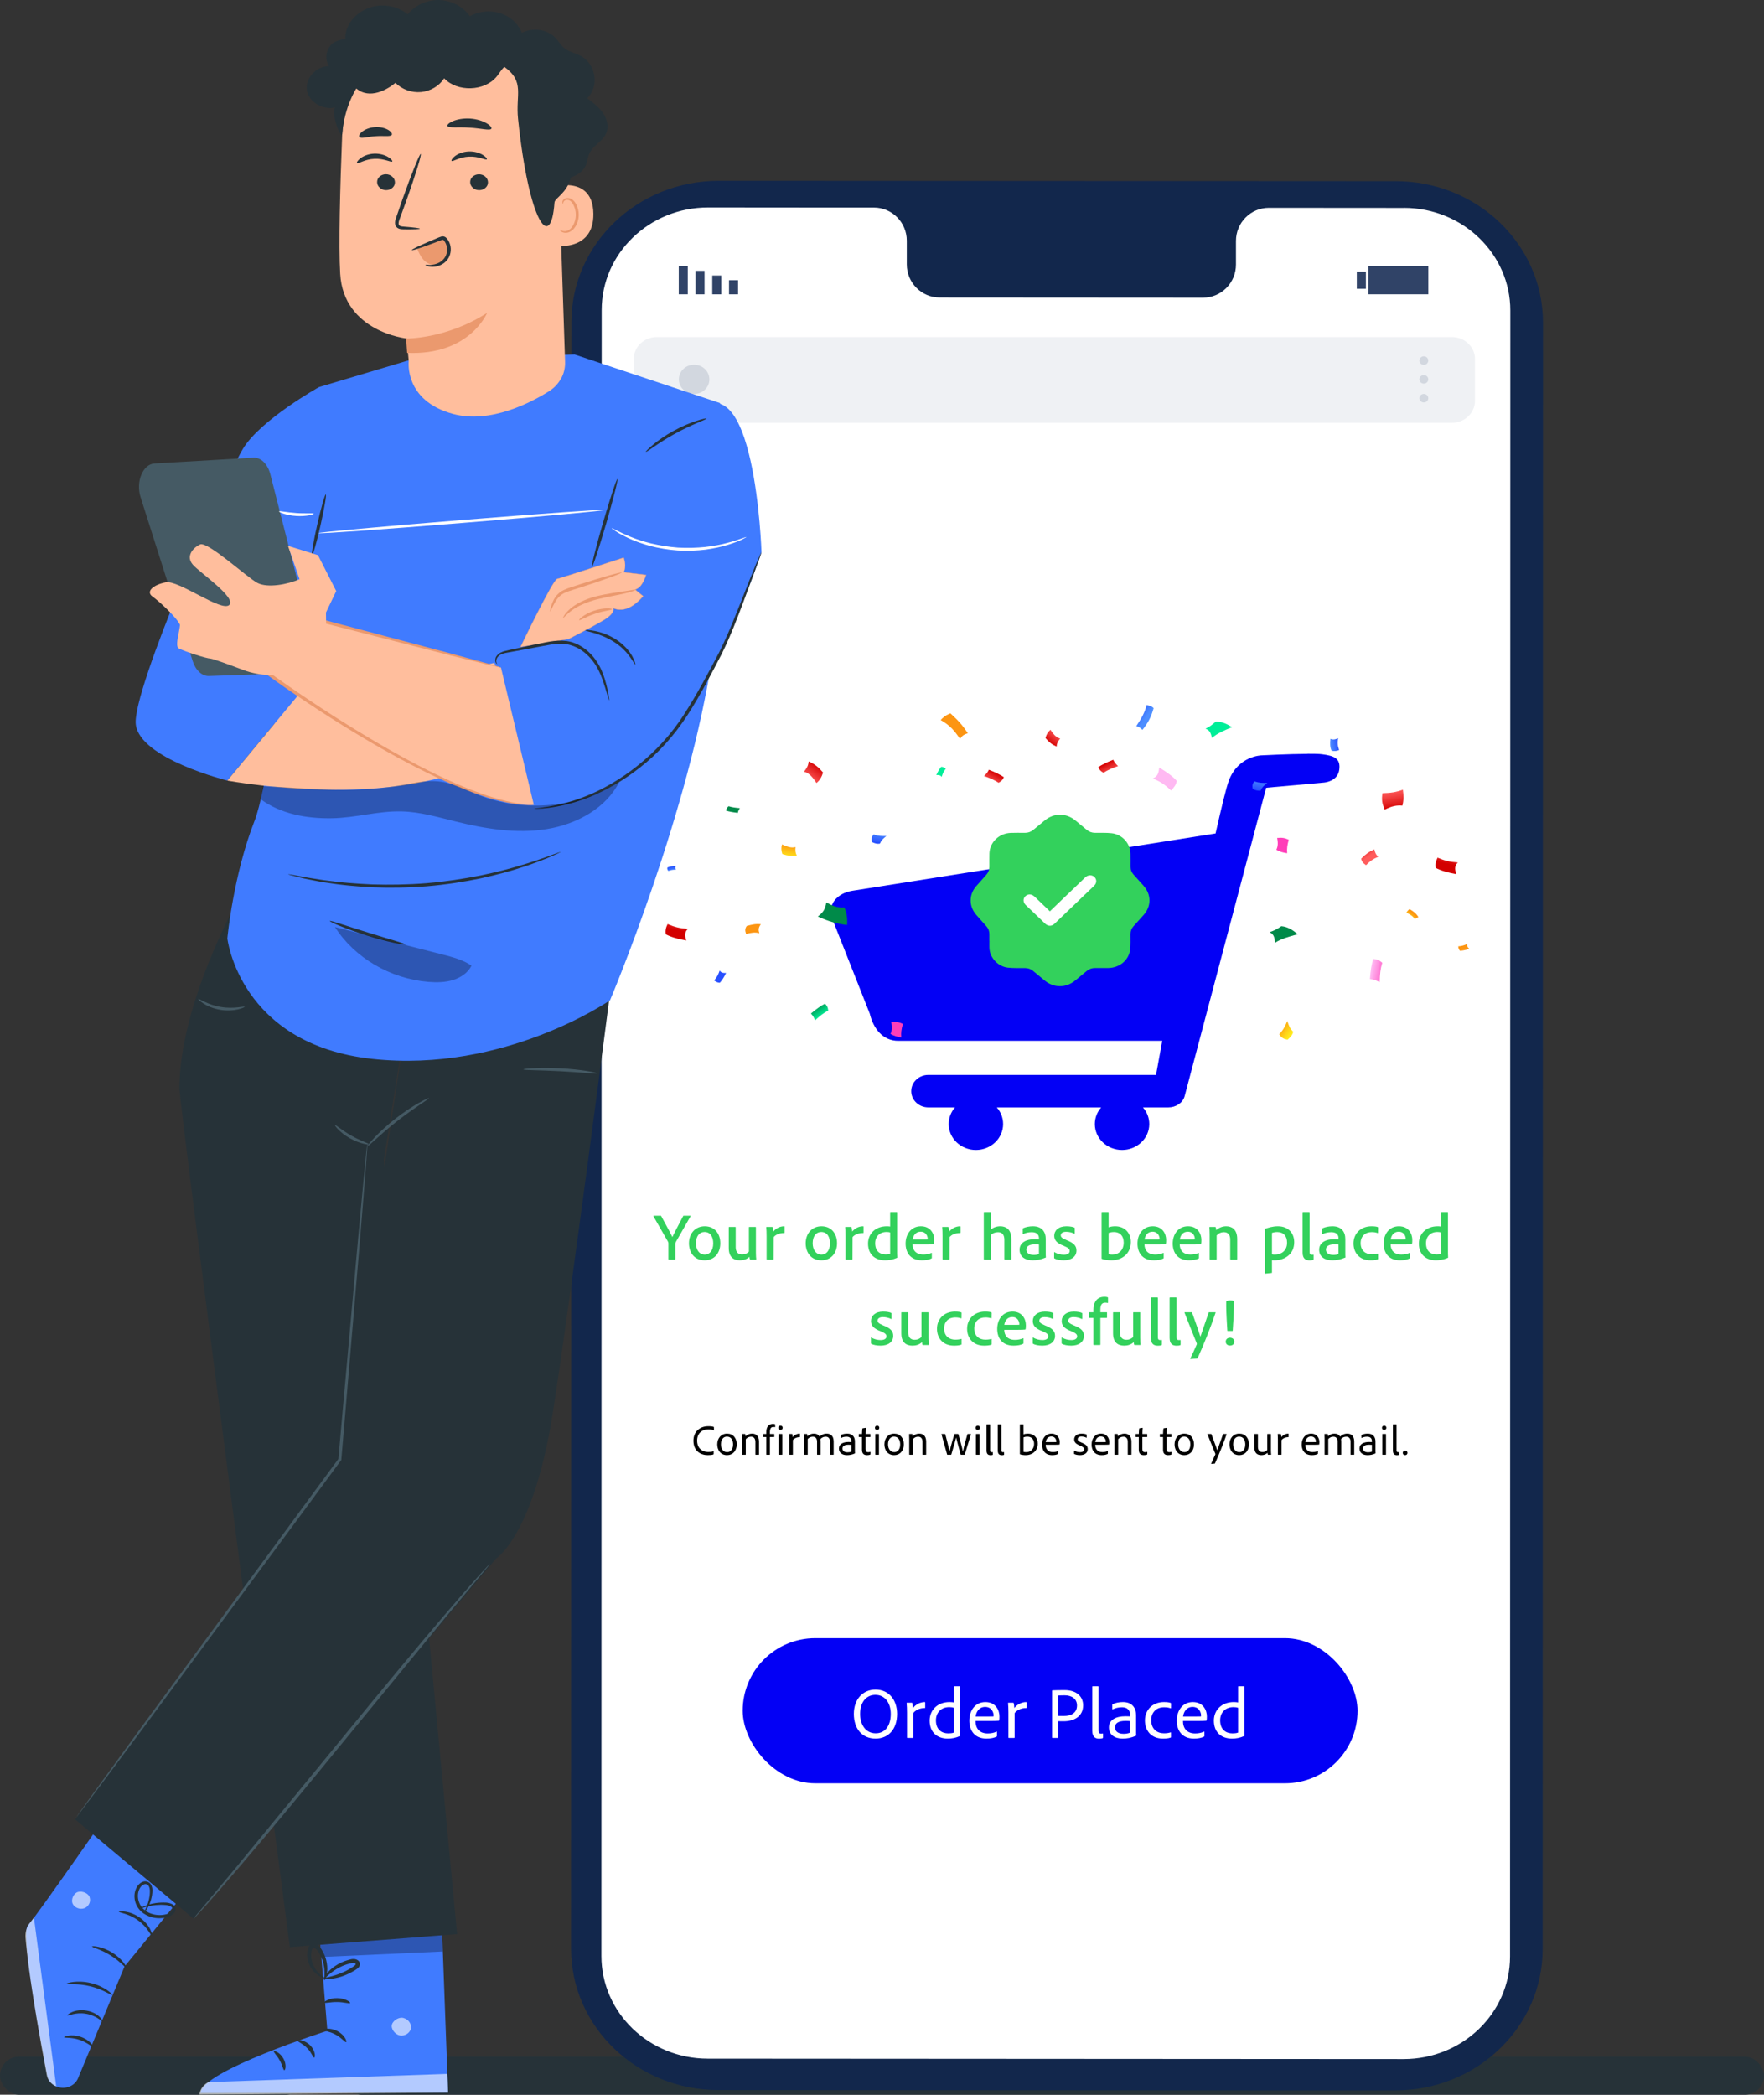 <svg width="139" height="165" viewBox="0 0 139 165" fill="none" xmlns="http://www.w3.org/2000/svg">
<rect x="0" y="0" width="139" height="165" fill="#333333" stroke="none"/>
<rect x="27" y="162" width="112" height="3" rx="1.5" fill="#263238"/>
<rect y="162" width="24" height="3" rx="1.5" fill="#263238"/>
<path d="M109.935 164.662L56.609 164.633C50.196 164.629 45 159.645 45 153.499L45.026 25.372C45.026 19.221 50.23 14.238 56.649 14.242L109.974 14.271C116.388 14.271 121.584 19.259 121.584 25.406L121.558 153.528C121.558 159.679 116.354 164.662 109.935 164.658V164.662Z" fill="#12274C"/>
<path d="M110.633 16.379L99.981 16.371C98.554 16.371 97.392 17.539 97.392 18.977V20.841C97.392 22.28 96.235 23.448 94.803 23.448L74.038 23.435C72.611 23.435 71.454 22.267 71.454 20.825V18.961C71.454 17.522 70.296 16.354 68.869 16.35H65.122L55.797 16.342C51.168 16.342 47.412 19.957 47.412 24.424L47.391 154.072C47.391 158.534 51.142 162.154 55.767 162.158L110.603 162.191C115.233 162.191 118.988 158.576 118.988 154.11L119.01 24.461C119.01 19.999 115.259 16.379 110.633 16.375V16.379Z" fill="white"/>
<path d="M103.04 59.38C101.554 59.387 99.388 59.5 99.388 59.5C99.388 59.5 97.571 59.542 96.835 61.476C96.637 61.995 96.248 63.597 95.785 65.65L67.169 70.165C65.938 70.36 65.154 71.285 65.591 72.394L68.536 79.845C68.816 80.999 69.539 81.986 70.787 81.986H91.584L91.093 84.671H73.146C72.403 84.671 71.803 85.246 71.803 85.949C71.803 86.653 72.406 87.228 73.146 87.228H75.256C74.943 87.581 74.755 88.038 74.755 88.541C74.755 89.67 75.717 90.582 76.9 90.582C78.083 90.582 79.044 89.667 79.044 88.541C79.044 88.042 78.857 87.584 78.543 87.228H86.773C86.46 87.581 86.272 88.038 86.272 88.541C86.272 89.67 87.234 90.582 88.417 90.582C89.6 90.582 90.561 89.667 90.561 88.541C90.561 88.042 90.374 87.584 90.06 87.228H92.068C92.651 87.228 93.2 86.88 93.347 86.345L99.774 62.05L104.36 61.638C104.36 61.638 105.399 61.557 105.529 60.648C105.658 59.74 105.14 59.536 104.189 59.413C103.95 59.38 103.531 59.37 103.037 59.374L103.04 59.38Z" fill="#0300F5"/>
<path d="M52.636 97.806L51.49 95.804C51.474 95.778 51.496 95.762 51.518 95.762H52.058C52.085 95.762 52.096 95.772 52.102 95.788C52.703 96.892 52.901 97.256 52.984 97.441C53.066 97.251 53.254 96.881 53.832 95.788C53.843 95.767 53.854 95.762 53.876 95.762H54.394C54.422 95.762 54.428 95.778 54.416 95.799L53.259 97.822C53.226 97.874 53.221 97.911 53.221 97.969V99.184C53.221 99.216 53.21 99.226 53.176 99.226H52.719C52.681 99.226 52.669 99.216 52.669 99.184V97.954C52.669 97.89 52.664 97.864 52.636 97.806Z" fill="#33D15C"/>
<path d="M55.535 96.591C56.312 96.591 56.758 97.167 56.758 97.927C56.758 98.74 56.262 99.274 55.529 99.274C54.658 99.274 54.289 98.598 54.289 97.932C54.289 97.177 54.769 96.591 55.535 96.591ZM55.513 97.04C55.116 97.04 54.84 97.373 54.84 97.927C54.84 98.439 55.094 98.825 55.54 98.825C55.893 98.825 56.201 98.54 56.201 97.938C56.201 97.462 56.003 97.04 55.513 97.04Z" fill="#33D15C"/>
<path d="M59.564 96.675V98.666C59.564 98.925 59.58 99.084 59.591 99.189C59.597 99.216 59.586 99.226 59.558 99.226H59.134C59.106 99.226 59.095 99.221 59.09 99.195C59.073 99.147 59.057 99.057 59.057 98.999C58.831 99.21 58.561 99.274 58.302 99.274C57.833 99.274 57.425 99.047 57.425 98.307V96.675C57.425 96.649 57.431 96.644 57.464 96.644H57.938C57.965 96.644 57.971 96.649 57.971 96.675V98.244C57.971 98.603 58.142 98.814 58.478 98.814C58.698 98.814 58.875 98.735 59.013 98.593V96.675C59.013 96.649 59.023 96.644 59.057 96.644H59.525C59.558 96.644 59.564 96.649 59.564 96.675Z" fill="#33D15C"/>
<path d="M60.412 96.644H60.831C60.864 96.644 60.875 96.654 60.886 96.675C60.908 96.739 60.93 96.897 60.936 97.008C61.118 96.776 61.437 96.591 61.79 96.591C61.818 96.591 61.829 96.596 61.829 96.628V97.093C61.829 97.119 61.818 97.124 61.785 97.124C61.415 97.119 61.096 97.267 60.964 97.447L60.958 99.189C60.958 99.216 60.947 99.226 60.919 99.226H60.451C60.418 99.226 60.407 99.216 60.407 99.189V97.362C60.407 97.124 60.401 96.829 60.379 96.675C60.379 96.649 60.385 96.644 60.412 96.644Z" fill="#33D15C"/>
<path d="M64.732 96.591C65.509 96.591 65.956 97.167 65.956 97.927C65.956 98.74 65.46 99.274 64.727 99.274C63.856 99.274 63.487 98.598 63.487 97.932C63.487 97.177 63.966 96.591 64.732 96.591ZM64.71 97.04C64.313 97.04 64.038 97.373 64.038 97.927C64.038 98.439 64.291 98.825 64.738 98.825C65.09 98.825 65.399 98.54 65.399 97.938C65.399 97.462 65.201 97.04 64.71 97.04Z" fill="#33D15C"/>
<path d="M66.628 96.644H67.047C67.08 96.644 67.091 96.654 67.102 96.675C67.124 96.739 67.146 96.897 67.152 97.008C67.334 96.776 67.653 96.591 68.006 96.591C68.034 96.591 68.045 96.596 68.045 96.628V97.093C68.045 97.119 68.034 97.124 68.001 97.124C67.631 97.119 67.312 97.267 67.18 97.447L67.174 99.189C67.174 99.216 67.163 99.226 67.135 99.226H66.667C66.634 99.226 66.623 99.216 66.623 99.189V97.362C66.623 97.124 66.617 96.829 66.595 96.675C66.595 96.649 66.601 96.644 66.628 96.644Z" fill="#33D15C"/>
<path d="M69.739 99.274C68.979 99.274 68.4 98.836 68.4 97.954C68.4 97.188 68.973 96.591 69.877 96.591C69.982 96.591 70.053 96.596 70.142 96.612V95.508C70.142 95.487 70.153 95.477 70.175 95.477H70.66C70.687 95.477 70.693 95.487 70.693 95.503V98.751C70.693 98.836 70.698 98.947 70.704 99.041C70.704 99.063 70.704 99.073 70.676 99.084C70.362 99.221 70.048 99.274 69.739 99.274ZM70.142 98.767V97.082C70.07 97.05 69.971 97.04 69.855 97.04C69.321 97.04 68.962 97.394 68.962 97.927C68.962 98.566 69.348 98.814 69.794 98.814C69.91 98.814 70.043 98.804 70.142 98.767Z" fill="#33D15C"/>
<path d="M72.992 98.028H71.911C71.917 98.482 72.181 98.82 72.754 98.82C72.986 98.82 73.195 98.783 73.399 98.693C73.416 98.682 73.427 98.688 73.427 98.714V99.079C73.427 99.11 73.421 99.121 73.399 99.131C73.212 99.226 72.975 99.274 72.644 99.274C71.702 99.274 71.36 98.619 71.36 97.959C71.36 97.214 71.796 96.591 72.562 96.591C73.339 96.591 73.62 97.193 73.62 97.663C73.62 97.806 73.614 97.917 73.598 97.969C73.598 97.99 73.581 98.001 73.559 98.006C73.482 98.017 73.256 98.028 72.992 98.028ZM71.917 97.637H72.782C73.013 97.637 73.08 97.637 73.096 97.631C73.102 97.615 73.102 97.589 73.102 97.573C73.102 97.399 72.986 97.019 72.545 97.019C72.148 97.019 71.961 97.325 71.917 97.637Z" fill="#33D15C"/>
<path d="M74.276 96.644H74.695C74.728 96.644 74.739 96.654 74.75 96.675C74.772 96.739 74.794 96.897 74.799 97.008C74.981 96.776 75.301 96.591 75.654 96.591C75.681 96.591 75.692 96.596 75.692 96.628V97.093C75.692 97.119 75.681 97.124 75.648 97.124C75.279 97.119 74.959 97.267 74.827 97.447L74.822 99.189C74.822 99.216 74.811 99.226 74.783 99.226H74.314C74.281 99.226 74.27 99.216 74.27 99.189V97.362C74.27 97.124 74.265 96.829 74.243 96.675C74.243 96.649 74.248 96.644 74.276 96.644Z" fill="#33D15C"/>
<path d="M78.072 97.283V99.189C78.072 99.216 78.067 99.226 78.034 99.226H77.56C77.532 99.226 77.521 99.21 77.521 99.189V95.508C77.521 95.487 77.526 95.477 77.56 95.477H78.039C78.067 95.477 78.072 95.487 78.072 95.508V96.85C78.282 96.686 78.519 96.591 78.822 96.591C79.207 96.591 79.692 96.776 79.692 97.594V99.184C79.692 99.216 79.681 99.226 79.654 99.226H79.185C79.158 99.226 79.141 99.21 79.141 99.184V97.647C79.141 97.278 78.981 97.056 78.645 97.056C78.425 97.056 78.221 97.135 78.072 97.283Z" fill="#33D15C"/>
<path d="M81.395 96.591C82.1 96.591 82.403 97.029 82.403 97.594V98.746C82.403 98.851 82.403 98.936 82.414 99.036C82.414 99.041 82.414 99.052 82.403 99.057C82.012 99.221 81.709 99.274 81.367 99.274C80.777 99.274 80.342 98.994 80.342 98.439C80.342 97.874 80.865 97.61 81.538 97.61C81.703 97.61 81.813 97.621 81.868 97.626V97.515C81.868 97.367 81.797 97.056 81.306 97.056C81.047 97.056 80.816 97.109 80.629 97.204C80.612 97.209 80.59 97.204 80.59 97.177V96.792C80.59 96.77 80.596 96.755 80.618 96.744C80.827 96.649 81.103 96.591 81.395 96.591ZM81.868 98.783V98.033C81.791 98.022 81.698 98.017 81.56 98.017C81.097 98.017 80.876 98.17 80.876 98.434C80.876 98.645 81.025 98.851 81.455 98.851C81.609 98.851 81.742 98.83 81.868 98.783Z" fill="#33D15C"/>
<path d="M84.647 97.172C84.487 97.087 84.245 97.024 84.013 97.024C83.699 97.024 83.589 97.167 83.589 97.304C83.589 97.441 83.677 97.531 84.052 97.689C84.619 97.911 84.823 98.133 84.823 98.503C84.823 98.994 84.415 99.274 83.826 99.274C83.517 99.274 83.252 99.221 83.093 99.131C83.071 99.115 83.065 99.105 83.065 99.079V98.656C83.065 98.63 83.082 98.619 83.098 98.635C83.319 98.778 83.594 98.836 83.831 98.836C84.14 98.836 84.289 98.714 84.289 98.545C84.289 98.387 84.184 98.286 83.826 98.138C83.286 97.927 83.071 97.705 83.071 97.33C83.071 96.934 83.401 96.591 84.024 96.591C84.322 96.591 84.548 96.638 84.663 96.697C84.691 96.712 84.691 96.734 84.691 96.755V97.145C84.691 97.172 84.674 97.188 84.647 97.172Z" fill="#33D15C"/>
<path d="M86.843 95.477H87.317C87.345 95.477 87.356 95.482 87.356 95.508V96.675C87.51 96.617 87.686 96.591 87.874 96.591C88.623 96.591 89.108 97.109 89.108 97.832C89.108 98.788 88.37 99.274 87.593 99.274C87.328 99.274 87.08 99.248 86.838 99.168C86.821 99.163 86.805 99.142 86.805 99.121V95.508C86.805 95.487 86.816 95.477 86.843 95.477ZM88.546 97.874C88.546 97.336 88.232 97.045 87.786 97.045C87.587 97.045 87.466 97.077 87.356 97.119V98.793C87.444 98.814 87.532 98.825 87.648 98.825C88.111 98.825 88.546 98.519 88.546 97.874Z" fill="#33D15C"/>
<path d="M91.263 98.028H90.183C90.188 98.482 90.453 98.82 91.026 98.82C91.257 98.82 91.467 98.783 91.671 98.693C91.687 98.682 91.698 98.688 91.698 98.714V99.079C91.698 99.11 91.693 99.121 91.671 99.131C91.483 99.226 91.246 99.274 90.916 99.274C89.973 99.274 89.632 98.619 89.632 97.959C89.632 97.214 90.067 96.591 90.833 96.591C91.61 96.591 91.891 97.193 91.891 97.663C91.891 97.806 91.885 97.917 91.869 97.969C91.869 97.99 91.852 98.001 91.83 98.006C91.753 98.017 91.527 98.028 91.263 98.028ZM90.188 97.637H91.053C91.285 97.637 91.351 97.637 91.368 97.631C91.373 97.615 91.373 97.589 91.373 97.573C91.373 97.399 91.257 97.019 90.816 97.019C90.42 97.019 90.232 97.325 90.188 97.637Z" fill="#33D15C"/>
<path d="M94.04 98.028H92.96C92.965 98.482 93.23 98.82 93.803 98.82C94.034 98.82 94.244 98.783 94.448 98.693C94.464 98.682 94.475 98.688 94.475 98.714V99.079C94.475 99.11 94.47 99.121 94.448 99.131C94.26 99.226 94.023 99.274 93.693 99.274C92.75 99.274 92.409 98.619 92.409 97.959C92.409 97.214 92.844 96.591 93.61 96.591C94.387 96.591 94.668 97.193 94.668 97.663C94.668 97.806 94.662 97.917 94.646 97.969C94.646 97.99 94.629 98.001 94.607 98.006C94.53 98.017 94.304 98.028 94.04 98.028ZM92.965 97.637H93.83C94.062 97.637 94.128 97.637 94.144 97.631C94.15 97.615 94.15 97.589 94.15 97.573C94.15 97.399 94.034 97.019 93.593 97.019C93.197 97.019 93.009 97.325 92.965 97.637Z" fill="#33D15C"/>
<path d="M95.319 99.189V97.241C95.319 97.061 95.308 96.776 95.297 96.675C95.297 96.654 95.302 96.644 95.33 96.644H95.743C95.771 96.644 95.787 96.649 95.798 96.675C95.815 96.718 95.826 96.802 95.831 96.897C96.063 96.697 96.327 96.591 96.619 96.591C97.005 96.591 97.49 96.776 97.49 97.594V99.184C97.49 99.216 97.479 99.226 97.451 99.226H96.983C96.956 99.226 96.939 99.21 96.939 99.184V97.642C96.939 97.283 96.779 97.056 96.448 97.056C96.212 97.056 96.013 97.151 95.87 97.314V99.189C95.87 99.216 95.859 99.226 95.831 99.226H95.357C95.33 99.226 95.319 99.216 95.319 99.189Z" fill="#33D15C"/>
<path d="M100.697 96.591C101.53 96.591 101.982 97.145 101.982 97.848C101.982 98.809 101.21 99.274 100.433 99.274C100.35 99.274 100.29 99.274 100.229 99.263V100.24C100.229 100.262 100.224 100.272 100.196 100.277C100.036 100.293 99.75 100.32 99.711 100.325C99.683 100.325 99.678 100.32 99.678 100.293V97.082C99.678 97.029 99.672 96.887 99.661 96.818C99.661 96.808 99.667 96.797 99.678 96.792C99.898 96.718 100.257 96.591 100.697 96.591ZM100.642 97.045C100.483 97.045 100.35 97.072 100.229 97.114V98.804C100.301 98.825 100.394 98.825 100.477 98.825C100.94 98.825 101.419 98.54 101.419 97.885C101.419 97.362 101.138 97.045 100.642 97.045Z" fill="#33D15C"/>
<path d="M102.643 98.661V95.508C102.643 95.487 102.654 95.477 102.687 95.477H103.15C103.183 95.477 103.194 95.487 103.194 95.508V98.619C103.194 98.788 103.261 98.836 103.382 98.836C103.426 98.836 103.442 98.836 103.487 98.83C103.509 98.825 103.509 98.836 103.509 98.857V99.189C103.509 99.221 103.503 99.226 103.481 99.237C103.426 99.263 103.332 99.279 103.205 99.279C102.908 99.279 102.643 99.174 102.643 98.661Z" fill="#33D15C"/>
<path d="M104.999 96.591C105.705 96.591 106.008 97.029 106.008 97.594V98.746C106.008 98.851 106.008 98.936 106.019 99.036C106.019 99.041 106.019 99.052 106.008 99.057C105.616 99.221 105.313 99.274 104.972 99.274C104.382 99.274 103.947 98.994 103.947 98.439C103.947 97.874 104.47 97.61 105.142 97.61C105.308 97.61 105.418 97.621 105.473 97.626V97.515C105.473 97.367 105.402 97.056 104.911 97.056C104.652 97.056 104.421 97.109 104.233 97.204C104.217 97.209 104.195 97.204 104.195 97.177V96.792C104.195 96.77 104.2 96.755 104.222 96.744C104.432 96.649 104.707 96.591 104.999 96.591ZM105.473 98.783V98.033C105.396 98.022 105.302 98.017 105.165 98.017C104.702 98.017 104.481 98.17 104.481 98.434C104.481 98.645 104.63 98.851 105.06 98.851C105.214 98.851 105.346 98.83 105.473 98.783Z" fill="#33D15C"/>
<path d="M108.589 98.767V99.158C108.589 99.179 108.583 99.189 108.561 99.2C108.396 99.263 108.192 99.274 107.988 99.274C107.128 99.274 106.654 98.688 106.654 97.943C106.654 97.172 107.216 96.591 108.07 96.591C108.33 96.591 108.473 96.617 108.561 96.654C108.583 96.66 108.589 96.675 108.589 96.702L108.583 97.098C108.583 97.124 108.566 97.13 108.544 97.124C108.429 97.077 108.291 97.05 108.087 97.05C107.575 97.05 107.216 97.378 107.216 97.922C107.216 98.545 107.641 98.804 108.093 98.804C108.28 98.804 108.44 98.783 108.555 98.746C108.578 98.735 108.589 98.746 108.589 98.767Z" fill="#33D15C"/>
<path d="M110.659 98.028H109.579C109.584 98.482 109.849 98.82 110.422 98.82C110.653 98.82 110.863 98.783 111.067 98.693C111.083 98.682 111.094 98.688 111.094 98.714V99.079C111.094 99.11 111.089 99.121 111.067 99.131C110.879 99.226 110.642 99.274 110.312 99.274C109.369 99.274 109.028 98.619 109.028 97.959C109.028 97.214 109.463 96.591 110.229 96.591C111.006 96.591 111.287 97.193 111.287 97.663C111.287 97.806 111.282 97.917 111.265 97.969C111.265 97.99 111.248 98.001 111.226 98.006C111.149 98.017 110.923 98.028 110.659 98.028ZM109.584 97.637H110.449C110.681 97.637 110.747 97.637 110.764 97.631C110.769 97.615 110.769 97.589 110.769 97.573C110.769 97.399 110.653 97.019 110.212 97.019C109.816 97.019 109.628 97.325 109.584 97.637Z" fill="#33D15C"/>
<path d="M113.144 99.274C112.383 99.274 111.805 98.836 111.805 97.954C111.805 97.188 112.378 96.591 113.282 96.591C113.386 96.591 113.458 96.596 113.546 96.612V95.508C113.546 95.487 113.557 95.477 113.579 95.477H114.064C114.092 95.477 114.097 95.487 114.097 95.503V98.751C114.097 98.836 114.103 98.947 114.108 99.041C114.108 99.063 114.108 99.073 114.081 99.084C113.766 99.221 113.452 99.274 113.144 99.274ZM113.546 98.767V97.082C113.474 97.05 113.375 97.04 113.259 97.04C112.725 97.04 112.367 97.394 112.367 97.927C112.367 98.566 112.752 98.814 113.199 98.814C113.315 98.814 113.447 98.804 113.546 98.767Z" fill="#33D15C"/>
<path d="M70.21 103.894C70.05 103.809 69.808 103.746 69.576 103.746C69.262 103.746 69.152 103.888 69.152 104.026C69.152 104.163 69.24 104.253 69.615 104.411C70.183 104.633 70.386 104.855 70.386 105.225C70.386 105.716 69.979 105.996 69.389 105.996C69.08 105.996 68.816 105.943 68.656 105.853C68.634 105.837 68.629 105.827 68.629 105.8V105.378C68.629 105.351 68.645 105.341 68.662 105.357C68.882 105.499 69.157 105.557 69.394 105.557C69.703 105.557 69.852 105.436 69.852 105.267C69.852 105.108 69.747 105.008 69.389 104.86C68.849 104.649 68.634 104.427 68.634 104.052C68.634 103.656 68.965 103.313 69.587 103.313C69.885 103.313 70.111 103.36 70.227 103.418C70.254 103.434 70.254 103.455 70.254 103.476V103.867C70.254 103.894 70.238 103.91 70.21 103.894Z" fill="#33D15C"/>
<path d="M73.161 103.397V105.388C73.161 105.647 73.177 105.806 73.188 105.911C73.194 105.938 73.183 105.948 73.155 105.948H72.731C72.703 105.948 72.692 105.943 72.687 105.917C72.67 105.869 72.654 105.779 72.654 105.721C72.428 105.932 72.158 105.996 71.899 105.996C71.43 105.996 71.022 105.769 71.022 105.029V103.397C71.022 103.371 71.028 103.366 71.061 103.366H71.535C71.563 103.366 71.568 103.371 71.568 103.397V104.966C71.568 105.325 71.739 105.536 72.075 105.536C72.296 105.536 72.472 105.457 72.61 105.314V103.397C72.61 103.371 72.621 103.366 72.654 103.366H73.122C73.155 103.366 73.161 103.371 73.161 103.397Z" fill="#33D15C"/>
<path d="M75.767 105.489V105.88C75.767 105.901 75.762 105.911 75.74 105.922C75.575 105.985 75.371 105.996 75.167 105.996C74.307 105.996 73.833 105.409 73.833 104.665C73.833 103.894 74.395 103.313 75.249 103.313C75.508 103.313 75.652 103.339 75.74 103.376C75.762 103.381 75.767 103.397 75.767 103.424L75.762 103.82C75.762 103.846 75.746 103.851 75.723 103.846C75.608 103.799 75.47 103.772 75.266 103.772C74.754 103.772 74.395 104.1 74.395 104.644C74.395 105.267 74.82 105.526 75.272 105.526C75.459 105.526 75.619 105.505 75.734 105.468C75.757 105.457 75.767 105.468 75.767 105.489Z" fill="#33D15C"/>
<path d="M78.141 105.489V105.88C78.141 105.901 78.135 105.911 78.113 105.922C77.948 105.985 77.744 105.996 77.54 105.996C76.68 105.996 76.207 105.409 76.207 104.665C76.207 103.894 76.769 103.313 77.623 103.313C77.882 103.313 78.025 103.339 78.113 103.376C78.135 103.381 78.141 103.397 78.141 103.424L78.135 103.82C78.135 103.846 78.119 103.851 78.097 103.846C77.981 103.799 77.843 103.772 77.639 103.772C77.127 103.772 76.769 104.1 76.769 104.644C76.769 105.267 77.193 105.526 77.645 105.526C77.832 105.526 77.992 105.505 78.108 105.468C78.13 105.457 78.141 105.468 78.141 105.489Z" fill="#33D15C"/>
<path d="M80.211 104.749H79.131C79.137 105.204 79.401 105.542 79.974 105.542C80.206 105.542 80.415 105.505 80.619 105.415C80.635 105.404 80.647 105.409 80.647 105.436V105.8C80.647 105.832 80.641 105.843 80.619 105.853C80.432 105.948 80.195 105.996 79.864 105.996C78.922 105.996 78.58 105.341 78.58 104.681C78.58 103.936 79.015 103.313 79.781 103.313C80.558 103.313 80.839 103.915 80.839 104.385C80.839 104.527 80.834 104.638 80.817 104.691C80.817 104.712 80.801 104.723 80.779 104.728C80.702 104.739 80.476 104.749 80.211 104.749ZM79.137 104.358H80.002C80.233 104.358 80.299 104.358 80.316 104.353C80.321 104.337 80.321 104.311 80.321 104.295C80.321 104.121 80.206 103.741 79.765 103.741C79.368 103.741 79.181 104.047 79.137 104.358Z" fill="#33D15C"/>
<path d="M82.96 103.894C82.8 103.809 82.557 103.746 82.326 103.746C82.012 103.746 81.901 103.888 81.901 104.026C81.901 104.163 81.99 104.253 82.364 104.411C82.932 104.633 83.136 104.855 83.136 105.225C83.136 105.716 82.728 105.996 82.138 105.996C81.83 105.996 81.565 105.943 81.406 105.853C81.383 105.837 81.378 105.827 81.378 105.8V105.378C81.378 105.351 81.394 105.341 81.411 105.357C81.632 105.499 81.907 105.557 82.144 105.557C82.453 105.557 82.601 105.436 82.601 105.267C82.601 105.108 82.497 105.008 82.138 104.86C81.598 104.649 81.383 104.427 81.383 104.052C81.383 103.656 81.714 103.313 82.337 103.313C82.635 103.313 82.86 103.36 82.976 103.418C83.004 103.434 83.004 103.455 83.004 103.476V103.867C83.004 103.894 82.987 103.91 82.96 103.894Z" fill="#33D15C"/>
<path d="M85.236 103.894C85.076 103.809 84.834 103.746 84.602 103.746C84.288 103.746 84.178 103.888 84.178 104.026C84.178 104.163 84.266 104.253 84.641 104.411C85.209 104.633 85.412 104.855 85.412 105.225C85.412 105.716 85.005 105.996 84.415 105.996C84.106 105.996 83.842 105.943 83.682 105.853C83.66 105.837 83.654 105.827 83.654 105.8V105.378C83.654 105.351 83.671 105.341 83.688 105.357C83.908 105.499 84.183 105.557 84.421 105.557C84.729 105.557 84.878 105.436 84.878 105.267C84.878 105.108 84.773 105.008 84.415 104.86C83.875 104.649 83.66 104.427 83.66 104.052C83.66 103.656 83.991 103.313 84.613 103.313C84.911 103.313 85.137 103.36 85.253 103.418C85.28 103.434 85.28 103.455 85.28 103.476V103.867C85.28 103.894 85.264 103.91 85.236 103.894Z" fill="#33D15C"/>
<path d="M86.157 103.814H85.821C85.799 103.809 85.788 103.804 85.788 103.778V103.392C85.788 103.371 85.799 103.366 85.821 103.366H86.157V103.202C86.157 102.922 86.201 102.732 86.284 102.573C86.422 102.304 86.664 102.146 87.028 102.146C87.138 102.146 87.221 102.156 87.282 102.183C87.304 102.188 87.309 102.204 87.309 102.225V102.605C87.309 102.626 87.298 102.637 87.27 102.631C87.221 102.616 87.149 102.61 87.1 102.61C86.863 102.61 86.708 102.732 86.708 103.154V103.366H87.199C87.227 103.366 87.232 103.371 87.232 103.392V103.778C87.232 103.804 87.221 103.809 87.199 103.814H86.708V105.911C86.708 105.932 86.703 105.948 86.67 105.948H86.196C86.168 105.948 86.157 105.938 86.157 105.911V103.814Z" fill="#33D15C"/>
<path d="M89.844 103.397V105.388C89.844 105.647 89.861 105.806 89.872 105.911C89.877 105.938 89.866 105.948 89.839 105.948H89.415C89.387 105.948 89.376 105.943 89.37 105.917C89.354 105.869 89.337 105.779 89.337 105.721C89.111 105.932 88.841 105.996 88.582 105.996C88.114 105.996 87.706 105.769 87.706 105.029V103.397C87.706 103.371 87.712 103.366 87.745 103.366H88.219C88.246 103.366 88.252 103.371 88.252 103.397V104.966C88.252 105.325 88.423 105.536 88.759 105.536C88.979 105.536 89.156 105.457 89.293 105.314V103.397C89.293 103.371 89.304 103.366 89.337 103.366H89.806C89.839 103.366 89.844 103.371 89.844 103.397Z" fill="#33D15C"/>
<path d="M90.688 105.383V102.23C90.688 102.209 90.699 102.198 90.732 102.198H91.195C91.228 102.198 91.239 102.209 91.239 102.23V105.341C91.239 105.51 91.305 105.557 91.426 105.557C91.47 105.557 91.487 105.557 91.531 105.552C91.553 105.547 91.553 105.557 91.553 105.578V105.911C91.553 105.943 91.547 105.948 91.525 105.959C91.47 105.985 91.376 106.001 91.25 106.001C90.952 106.001 90.688 105.895 90.688 105.383Z" fill="#33D15C"/>
<path d="M92.162 105.383V102.23C92.162 102.209 92.173 102.198 92.206 102.198H92.669C92.702 102.198 92.713 102.209 92.713 102.23V105.341C92.713 105.51 92.779 105.557 92.901 105.557C92.945 105.557 92.961 105.557 93.005 105.552C93.028 105.547 93.028 105.557 93.028 105.578V105.911C93.028 105.943 93.022 105.948 93 105.959C92.945 105.985 92.851 106.001 92.724 106.001C92.427 106.001 92.162 105.895 92.162 105.383Z" fill="#33D15C"/>
<path d="M93.366 103.366H93.89C93.912 103.366 93.928 103.371 93.934 103.392C94.325 104.48 94.518 105.045 94.59 105.293C94.755 104.802 94.959 104.205 95.24 103.392C95.251 103.371 95.262 103.366 95.289 103.366H95.752C95.785 103.366 95.791 103.381 95.785 103.403C95.389 104.591 94.838 105.948 94.375 106.973C94.369 106.994 94.353 107.004 94.314 107.01L93.818 107.047C93.79 107.047 93.785 107.031 93.796 107.004C93.95 106.698 94.127 106.297 94.303 105.895C94.314 105.869 94.314 105.853 94.303 105.821C94.16 105.457 93.658 104.232 93.338 103.397C93.328 103.376 93.344 103.366 93.366 103.366Z" fill="#33D15C"/>
<path d="M96.927 102.431C97.015 102.431 97.153 102.441 97.203 102.468C97.225 102.484 97.23 102.505 97.23 102.521V102.911C97.23 103.355 97.153 104.654 97.137 104.813C97.137 104.823 97.131 104.839 97.103 104.839H96.745C96.729 104.839 96.712 104.829 96.712 104.813C96.701 104.665 96.624 103.371 96.624 102.932V102.531C96.624 102.515 96.63 102.494 96.652 102.484C96.712 102.452 96.85 102.431 96.927 102.431ZM96.922 105.99C96.723 105.99 96.585 105.869 96.585 105.684C96.585 105.499 96.729 105.373 96.922 105.373C97.12 105.373 97.263 105.499 97.263 105.684C97.263 105.874 97.12 105.99 96.922 105.99Z" fill="#33D15C"/>
<path d="M56.236 114.327V114.528C56.236 114.545 56.229 114.558 56.215 114.562C56.11 114.605 55.956 114.619 55.773 114.619C55.212 114.619 54.641 114.3 54.641 113.48C54.641 112.807 55.107 112.344 55.819 112.344C56.033 112.344 56.166 112.367 56.24 112.401C56.25 112.404 56.257 112.414 56.257 112.431V112.646C56.257 112.67 56.243 112.67 56.233 112.663C56.142 112.619 55.994 112.592 55.812 112.592C55.289 112.592 54.932 112.932 54.932 113.47C54.932 114.179 55.454 114.37 55.801 114.37C55.97 114.37 56.093 114.357 56.215 114.313C56.226 114.31 56.236 114.31 56.236 114.327Z" fill="black"/>
<path d="M57.292 112.925C57.765 112.925 58.053 113.275 58.053 113.769C58.053 114.279 57.744 114.619 57.292 114.619C56.748 114.619 56.52 114.185 56.52 113.772C56.52 113.291 56.822 112.925 57.292 112.925ZM57.278 113.16C57.001 113.16 56.808 113.392 56.808 113.769C56.808 114.111 56.983 114.384 57.299 114.384C57.538 114.384 57.765 114.195 57.765 113.775C57.765 113.456 57.625 113.16 57.278 113.16Z" fill="black"/>
<path d="M58.479 114.565V113.335C58.479 113.221 58.472 113.033 58.468 112.975C58.465 112.962 58.472 112.955 58.489 112.955H58.7C58.714 112.955 58.724 112.962 58.728 112.975C58.738 113.006 58.745 113.066 58.749 113.133C58.896 112.996 59.071 112.925 59.264 112.925C59.499 112.925 59.811 113.036 59.811 113.554V114.565C59.811 114.582 59.801 114.589 59.787 114.589H59.548C59.531 114.589 59.524 114.582 59.524 114.565V113.577C59.524 113.335 59.415 113.167 59.18 113.167C59.012 113.167 58.871 113.241 58.766 113.365V114.565C58.766 114.582 58.759 114.589 58.745 114.589H58.503C58.486 114.589 58.479 114.582 58.479 114.565Z" fill="black"/>
<path d="M60.384 113.194H60.163C60.149 113.191 60.145 113.187 60.145 113.17V112.975C60.145 112.962 60.149 112.955 60.163 112.955H60.384V112.831C60.384 112.643 60.412 112.515 60.464 112.418C60.552 112.249 60.699 112.162 60.91 112.162C60.98 112.162 61.029 112.169 61.064 112.182C61.078 112.189 61.081 112.196 61.081 112.209V112.404C61.081 112.418 61.075 112.424 61.06 112.421C61.022 112.407 60.976 112.404 60.941 112.404C60.783 112.404 60.668 112.488 60.668 112.801V112.955H60.99C61.008 112.955 61.011 112.962 61.011 112.972V113.17C61.011 113.187 61.004 113.191 60.99 113.194H60.668V114.569C60.668 114.579 60.664 114.589 60.647 114.589H60.405C60.391 114.589 60.384 114.582 60.384 114.569V113.194Z" fill="black"/>
<path d="M61.356 114.565V112.979C61.356 112.962 61.359 112.955 61.377 112.955H61.619C61.636 112.955 61.643 112.959 61.643 112.975V114.565C61.643 114.582 61.636 114.589 61.619 114.589H61.38C61.363 114.589 61.356 114.582 61.356 114.565ZM61.496 112.636C61.394 112.636 61.328 112.569 61.328 112.468C61.328 112.37 61.398 112.3 61.499 112.3C61.608 112.3 61.671 112.37 61.671 112.468C61.671 112.569 61.601 112.636 61.496 112.636Z" fill="black"/>
<path d="M62.191 112.955H62.409C62.426 112.955 62.433 112.962 62.437 112.975C62.451 113.016 62.461 113.13 62.465 113.201C62.584 113.046 62.794 112.925 63.012 112.925C63.026 112.925 63.033 112.928 63.033 112.945V113.187C63.033 113.201 63.029 113.204 63.008 113.204C62.777 113.201 62.566 113.312 62.479 113.439V114.569C62.479 114.585 62.472 114.589 62.454 114.589H62.212C62.195 114.589 62.191 114.582 62.191 114.565V113.402C62.191 113.254 62.184 113.07 62.174 112.975C62.17 112.962 62.174 112.955 62.191 112.955Z" fill="black"/>
<path d="M63.626 114.589H63.384C63.366 114.589 63.359 114.582 63.359 114.565V113.305C63.359 113.164 63.352 113.039 63.349 112.975C63.345 112.962 63.352 112.955 63.366 112.955H63.58C63.597 112.955 63.601 112.962 63.608 112.972C63.618 113.006 63.626 113.076 63.629 113.127C63.783 112.986 63.948 112.925 64.134 112.925C64.338 112.925 64.485 112.999 64.579 113.16C64.723 113.023 64.902 112.925 65.141 112.925C65.393 112.925 65.691 113.046 65.691 113.55V114.569C65.691 114.582 65.681 114.589 65.663 114.589H65.428C65.411 114.589 65.404 114.582 65.404 114.565V113.57C65.404 113.345 65.302 113.167 65.063 113.167C64.895 113.167 64.758 113.238 64.653 113.352C64.66 113.392 64.667 113.486 64.667 113.567V114.565C64.667 114.582 64.664 114.589 64.646 114.589H64.408C64.39 114.589 64.383 114.582 64.383 114.565V113.56C64.383 113.312 64.267 113.167 64.05 113.167C63.889 113.167 63.769 113.228 63.647 113.349V114.569C63.647 114.582 63.64 114.589 63.626 114.589Z" fill="black"/>
<path d="M66.755 112.925C67.186 112.925 67.365 113.197 67.365 113.543V114.313C67.365 114.37 67.365 114.417 67.372 114.471C67.372 114.474 67.372 114.481 67.365 114.484C67.13 114.589 66.941 114.619 66.737 114.619C66.373 114.619 66.106 114.441 66.106 114.098C66.106 113.742 66.443 113.584 66.86 113.584C66.979 113.584 67.049 113.587 67.085 113.59V113.503C67.085 113.396 67.039 113.167 66.709 113.167C66.548 113.167 66.401 113.204 66.281 113.264C66.271 113.268 66.26 113.264 66.26 113.248V113.049C66.26 113.036 66.264 113.029 66.278 113.023C66.404 112.962 66.573 112.925 66.755 112.925ZM67.085 114.343V113.809C67.039 113.802 66.969 113.799 66.871 113.799C66.544 113.799 66.387 113.906 66.387 114.098C66.387 114.246 66.488 114.397 66.786 114.397C66.899 114.397 66.993 114.38 67.085 114.343Z" fill="black"/>
<path d="M68.592 114.377V114.545C68.592 114.558 68.592 114.569 68.574 114.575C68.497 114.609 68.413 114.619 68.322 114.619C68.069 114.619 67.922 114.501 67.922 114.189V113.194H67.69C67.673 113.191 67.669 113.184 67.669 113.167V112.979C67.669 112.962 67.673 112.955 67.69 112.955H67.922C67.925 112.831 67.939 112.602 67.953 112.532C67.957 112.515 67.964 112.512 67.974 112.508L68.209 112.471C68.22 112.468 68.23 112.471 68.23 112.485C68.22 112.596 68.209 112.784 68.209 112.955H68.567C68.581 112.955 68.588 112.962 68.588 112.979V113.174C68.588 113.187 68.581 113.191 68.567 113.194H68.206V114.148C68.206 114.3 68.265 114.387 68.416 114.387C68.465 114.387 68.514 114.38 68.574 114.36C68.585 114.36 68.592 114.36 68.592 114.377Z" fill="black"/>
<path d="M68.972 114.565V112.979C68.972 112.962 68.976 112.955 68.993 112.955H69.235C69.253 112.955 69.26 112.959 69.26 112.975V114.565C69.26 114.582 69.253 114.589 69.235 114.589H68.997C68.979 114.589 68.972 114.582 68.972 114.565ZM69.113 112.636C69.011 112.636 68.944 112.569 68.944 112.468C68.944 112.37 69.014 112.3 69.116 112.3C69.225 112.3 69.288 112.37 69.288 112.468C69.288 112.569 69.218 112.636 69.113 112.636Z" fill="black"/>
<path d="M70.46 112.925C70.934 112.925 71.221 113.275 71.221 113.769C71.221 114.279 70.913 114.619 70.46 114.619C69.917 114.619 69.689 114.185 69.689 113.772C69.689 113.291 69.99 112.925 70.46 112.925ZM70.446 113.16C70.169 113.16 69.976 113.392 69.976 113.769C69.976 114.111 70.152 114.384 70.467 114.384C70.706 114.384 70.934 114.195 70.934 113.775C70.934 113.456 70.793 113.16 70.446 113.16Z" fill="black"/>
<path d="M71.647 114.565V113.335C71.647 113.221 71.64 113.033 71.636 112.975C71.633 112.962 71.64 112.955 71.657 112.955H71.868C71.882 112.955 71.892 112.962 71.896 112.975C71.906 113.006 71.913 113.066 71.917 113.133C72.064 112.996 72.24 112.925 72.433 112.925C72.668 112.925 72.98 113.036 72.98 113.554V114.565C72.98 114.582 72.969 114.589 72.955 114.589H72.717C72.699 114.589 72.692 114.582 72.692 114.565V113.577C72.692 113.335 72.583 113.167 72.348 113.167C72.18 113.167 72.04 113.241 71.935 113.365V114.565C71.935 114.582 71.928 114.589 71.913 114.589H71.672C71.654 114.589 71.647 114.582 71.647 114.565Z" fill="black"/>
<path d="M75.997 114.589H75.727C75.706 114.589 75.699 114.582 75.695 114.565C75.45 113.678 75.383 113.396 75.345 113.238H75.341C75.281 113.493 75.166 113.883 74.962 114.565C74.955 114.585 74.948 114.589 74.931 114.589H74.664C74.64 114.589 74.633 114.582 74.629 114.565L74.187 112.979C74.184 112.965 74.187 112.955 74.205 112.955H74.461C74.475 112.955 74.482 112.959 74.486 112.972C74.727 113.863 74.794 114.202 74.819 114.323H74.826C74.854 114.199 74.92 113.9 75.201 112.979C75.204 112.962 75.204 112.955 75.225 112.955H75.502C75.516 112.955 75.52 112.962 75.523 112.975C75.79 113.92 75.85 114.199 75.874 114.327H75.881C75.916 114.172 75.969 113.88 76.232 112.972C76.235 112.962 76.243 112.955 76.257 112.955H76.495C76.509 112.955 76.516 112.962 76.509 112.975L76.025 114.569C76.018 114.582 76.014 114.589 75.997 114.589Z" fill="black"/>
<path d="M76.904 114.565V112.979C76.904 112.962 76.908 112.955 76.925 112.955H77.167C77.185 112.955 77.192 112.959 77.192 112.975V114.565C77.192 114.582 77.185 114.589 77.167 114.589H76.929C76.911 114.589 76.904 114.582 76.904 114.565ZM77.044 112.636C76.943 112.636 76.876 112.569 76.876 112.468C76.876 112.37 76.946 112.3 77.048 112.3C77.157 112.3 77.22 112.37 77.22 112.468C77.22 112.569 77.15 112.636 77.044 112.636Z" fill="black"/>
<path d="M77.736 114.259V112.213C77.736 112.199 77.743 112.192 77.761 112.192H77.999C78.017 112.192 78.024 112.199 78.024 112.213V114.239C78.024 114.36 78.073 114.39 78.154 114.39C78.178 114.39 78.192 114.387 78.22 114.38C78.231 114.38 78.234 114.384 78.234 114.397V114.572C78.234 114.589 78.231 114.592 78.217 114.599C78.185 114.612 78.129 114.622 78.059 114.622C77.898 114.622 77.736 114.565 77.736 114.259Z" fill="black"/>
<path d="M78.623 114.259V112.213C78.623 112.199 78.63 112.192 78.648 112.192H78.886C78.904 112.192 78.911 112.199 78.911 112.213V114.239C78.911 114.36 78.96 114.39 79.041 114.39C79.065 114.39 79.079 114.387 79.107 114.38C79.118 114.38 79.121 114.384 79.121 114.397V114.572C79.121 114.589 79.118 114.592 79.104 114.599C79.072 114.612 79.016 114.622 78.946 114.622C78.785 114.622 78.623 114.565 78.623 114.259Z" fill="black"/>
<path d="M80.384 112.192H80.626C80.64 112.192 80.647 112.196 80.647 112.213L80.651 112.986C80.752 112.945 80.872 112.925 81.005 112.925C81.471 112.925 81.773 113.248 81.773 113.708C81.773 114.313 81.317 114.619 80.84 114.619C80.672 114.619 80.528 114.602 80.381 114.555C80.37 114.552 80.363 114.538 80.363 114.528V112.213C80.363 112.199 80.367 112.192 80.384 112.192ZM81.485 113.728C81.485 113.372 81.275 113.164 80.959 113.164C80.823 113.164 80.731 113.187 80.651 113.221V114.36C80.714 114.377 80.777 114.384 80.865 114.384C81.187 114.384 81.482 114.169 81.485 113.728Z" fill="black"/>
<path d="M83.106 113.802H82.398C82.394 114.135 82.577 114.38 82.959 114.38C83.103 114.38 83.243 114.357 83.37 114.296C83.383 114.29 83.391 114.293 83.391 114.31V114.498C83.391 114.515 83.383 114.521 83.373 114.528C83.261 114.585 83.11 114.619 82.907 114.619C82.324 114.619 82.111 114.206 82.111 113.789C82.111 113.312 82.388 112.925 82.854 112.925C83.338 112.925 83.506 113.308 83.506 113.59C83.506 113.675 83.503 113.735 83.496 113.765C83.492 113.779 83.485 113.789 83.468 113.789C83.419 113.796 83.271 113.802 83.106 113.802ZM82.401 113.594H83.015C83.184 113.594 83.222 113.59 83.233 113.587C83.236 113.577 83.236 113.557 83.236 113.547C83.236 113.426 83.159 113.15 82.843 113.15C82.566 113.15 82.433 113.369 82.401 113.594Z" fill="black"/>
<path d="M85.606 113.248C85.511 113.191 85.357 113.154 85.216 113.154C84.995 113.154 84.918 113.261 84.918 113.359C84.918 113.463 84.978 113.533 85.234 113.638C85.574 113.772 85.711 113.91 85.711 114.145C85.711 114.454 85.448 114.619 85.104 114.619C84.915 114.619 84.75 114.582 84.652 114.528C84.638 114.518 84.634 114.511 84.634 114.498V114.273C84.634 114.259 84.645 114.253 84.655 114.259C84.788 114.35 84.96 114.387 85.108 114.387C85.325 114.387 85.43 114.293 85.43 114.169C85.43 114.051 85.357 113.977 85.118 113.873C84.788 113.745 84.645 113.611 84.645 113.375C84.645 113.13 84.855 112.925 85.223 112.925C85.409 112.925 85.546 112.955 85.616 112.992C85.63 113.002 85.63 113.012 85.63 113.026V113.231C85.63 113.248 85.623 113.254 85.606 113.248Z" fill="black"/>
<path d="M87.011 113.802H86.302C86.299 114.135 86.481 114.38 86.863 114.38C87.007 114.38 87.147 114.357 87.274 114.296C87.288 114.29 87.295 114.293 87.295 114.31V114.498C87.295 114.515 87.288 114.521 87.277 114.528C87.165 114.585 87.014 114.619 86.811 114.619C86.229 114.619 86.015 114.206 86.015 113.789C86.015 113.312 86.292 112.925 86.758 112.925C87.242 112.925 87.41 113.308 87.41 113.59C87.41 113.675 87.407 113.735 87.4 113.765C87.397 113.779 87.389 113.789 87.372 113.789C87.323 113.796 87.175 113.802 87.011 113.802ZM86.306 113.594H86.919C87.088 113.594 87.126 113.59 87.137 113.587C87.141 113.577 87.141 113.557 87.141 113.547C87.141 113.426 87.063 113.15 86.748 113.15C86.471 113.15 86.337 113.369 86.306 113.594Z" fill="black"/>
<path d="M87.822 114.565V113.335C87.822 113.221 87.815 113.033 87.812 112.975C87.808 112.962 87.815 112.955 87.833 112.955H88.043C88.057 112.955 88.068 112.962 88.071 112.975C88.082 113.006 88.089 113.066 88.092 113.133C88.24 112.996 88.415 112.925 88.608 112.925C88.843 112.925 89.155 113.036 89.155 113.554V114.565C89.155 114.582 89.144 114.589 89.13 114.589H88.892C88.874 114.589 88.867 114.582 88.867 114.565V113.577C88.867 113.335 88.759 113.167 88.524 113.167C88.355 113.167 88.215 113.241 88.11 113.365V114.565C88.11 114.582 88.103 114.589 88.089 114.589H87.847C87.829 114.589 87.822 114.582 87.822 114.565Z" fill="black"/>
<path d="M90.404 114.377V114.545C90.404 114.558 90.404 114.569 90.386 114.575C90.309 114.609 90.225 114.619 90.134 114.619C89.882 114.619 89.734 114.501 89.734 114.189V113.194H89.503C89.485 113.191 89.482 113.184 89.482 113.167V112.979C89.482 112.962 89.485 112.955 89.503 112.955H89.734C89.738 112.831 89.752 112.602 89.766 112.532C89.769 112.515 89.776 112.512 89.787 112.508L90.022 112.471C90.032 112.468 90.043 112.471 90.043 112.485C90.032 112.596 90.022 112.784 90.022 112.955H90.379C90.394 112.955 90.401 112.962 90.401 112.979V113.174C90.401 113.187 90.394 113.191 90.379 113.194H90.018V114.148C90.018 114.3 90.078 114.387 90.229 114.387C90.278 114.387 90.327 114.38 90.386 114.36C90.397 114.36 90.404 114.36 90.404 114.377Z" fill="black"/>
<path d="M92.315 114.377V114.545C92.315 114.558 92.315 114.569 92.298 114.575C92.22 114.609 92.136 114.619 92.045 114.619C91.793 114.619 91.645 114.501 91.645 114.189V113.194H91.414C91.396 113.191 91.393 113.184 91.393 113.167V112.979C91.393 112.962 91.396 112.955 91.414 112.955H91.645C91.649 112.831 91.663 112.602 91.677 112.532C91.68 112.515 91.687 112.512 91.698 112.508L91.933 112.471C91.943 112.468 91.954 112.471 91.954 112.485C91.943 112.596 91.933 112.784 91.933 112.955H92.291C92.305 112.955 92.312 112.962 92.312 112.979V113.174C92.312 113.187 92.305 113.191 92.291 113.194H91.929V114.148C91.929 114.3 91.989 114.387 92.14 114.387C92.189 114.387 92.238 114.38 92.298 114.36C92.308 114.36 92.315 114.36 92.315 114.377Z" fill="black"/>
<path d="M93.324 112.925C93.798 112.925 94.085 113.275 94.085 113.769C94.085 114.279 93.777 114.619 93.324 114.619C92.781 114.619 92.553 114.185 92.553 113.772C92.553 113.291 92.854 112.925 93.324 112.925ZM93.31 113.16C93.033 113.16 92.84 113.392 92.84 113.769C92.84 114.111 93.016 114.384 93.331 114.384C93.57 114.384 93.798 114.195 93.798 113.775C93.798 113.456 93.657 113.16 93.31 113.16Z" fill="black"/>
<path d="M95.164 112.955H95.434C95.444 112.955 95.455 112.962 95.459 112.972C95.739 113.722 95.872 114.091 95.918 114.243C96.023 113.94 96.167 113.54 96.37 112.972C96.374 112.962 96.384 112.955 96.398 112.955H96.637C96.654 112.955 96.658 112.965 96.654 112.979C96.398 113.728 96.055 114.569 95.739 115.271C95.736 115.284 95.722 115.291 95.704 115.291L95.448 115.311C95.43 115.311 95.43 115.305 95.437 115.288C95.532 115.086 95.655 114.817 95.767 114.558C95.774 114.545 95.774 114.532 95.767 114.515C95.676 114.286 95.353 113.503 95.146 112.975C95.143 112.962 95.15 112.955 95.164 112.955Z" fill="black"/>
<path d="M97.653 112.925C98.127 112.925 98.414 113.275 98.414 113.769C98.414 114.279 98.106 114.619 97.653 114.619C97.109 114.619 96.882 114.185 96.882 113.772C96.882 113.291 97.183 112.925 97.653 112.925ZM97.639 113.16C97.362 113.16 97.169 113.392 97.169 113.769C97.169 114.111 97.344 114.384 97.66 114.384C97.899 114.384 98.127 114.195 98.127 113.775C98.127 113.456 97.986 113.16 97.639 113.16Z" fill="black"/>
<path d="M100.148 112.975V114.239C100.148 114.404 100.158 114.498 100.166 114.569C100.169 114.582 100.162 114.589 100.144 114.589H99.927C99.913 114.589 99.906 114.585 99.903 114.572C99.892 114.535 99.881 114.478 99.881 114.434C99.741 114.572 99.562 114.619 99.394 114.619C99.113 114.619 98.84 114.488 98.84 114.011V112.979C98.84 112.962 98.843 112.955 98.861 112.955H99.103C99.12 112.955 99.124 112.962 99.124 112.975V113.977C99.124 114.229 99.247 114.377 99.478 114.377C99.636 114.377 99.762 114.32 99.86 114.212V112.975C99.86 112.962 99.867 112.955 99.885 112.955H100.127C100.144 112.955 100.148 112.962 100.148 112.975Z" fill="black"/>
<path d="M100.696 112.955H100.914C100.931 112.955 100.938 112.962 100.942 112.975C100.956 113.016 100.966 113.13 100.97 113.201C101.089 113.046 101.299 112.925 101.517 112.925C101.531 112.925 101.538 112.928 101.538 112.945V113.187C101.538 113.201 101.534 113.204 101.513 113.204C101.282 113.201 101.071 113.312 100.984 113.439V114.569C100.984 114.585 100.977 114.589 100.959 114.589H100.717C100.7 114.589 100.696 114.582 100.696 114.565V113.402C100.696 113.254 100.689 113.07 100.679 112.975C100.675 112.962 100.679 112.955 100.696 112.955Z" fill="black"/>
<path d="M103.566 113.802H102.858C102.854 114.135 103.037 114.38 103.419 114.38C103.563 114.38 103.703 114.357 103.829 114.296C103.843 114.29 103.85 114.293 103.85 114.31V114.498C103.85 114.515 103.843 114.521 103.833 114.528C103.72 114.585 103.57 114.619 103.366 114.619C102.784 114.619 102.57 114.206 102.57 113.789C102.57 113.312 102.847 112.925 103.314 112.925C103.798 112.925 103.966 113.308 103.966 113.59C103.966 113.675 103.962 113.735 103.955 113.765C103.952 113.779 103.945 113.789 103.927 113.789C103.878 113.796 103.731 113.802 103.566 113.802ZM102.861 113.594H103.475C103.643 113.594 103.682 113.59 103.692 113.587C103.696 113.577 103.696 113.557 103.696 113.547C103.696 113.426 103.619 113.15 103.303 113.15C103.026 113.15 102.893 113.369 102.861 113.594Z" fill="black"/>
<path d="M104.644 114.589H104.402C104.385 114.589 104.378 114.582 104.378 114.565V113.305C104.378 113.164 104.371 113.039 104.367 112.975C104.364 112.962 104.371 112.955 104.385 112.955H104.599C104.616 112.955 104.62 112.962 104.627 112.972C104.637 113.006 104.644 113.076 104.648 113.127C104.802 112.986 104.967 112.925 105.153 112.925C105.356 112.925 105.503 112.999 105.598 113.16C105.742 113.023 105.921 112.925 106.159 112.925C106.412 112.925 106.71 113.046 106.71 113.55V114.569C106.71 114.582 106.699 114.589 106.682 114.589H106.447C106.429 114.589 106.422 114.582 106.422 114.565V113.57C106.422 113.345 106.321 113.167 106.082 113.167C105.914 113.167 105.777 113.238 105.672 113.352C105.679 113.392 105.686 113.486 105.686 113.567V114.565C105.686 114.582 105.682 114.589 105.665 114.589H105.426C105.409 114.589 105.402 114.582 105.402 114.565V113.56C105.402 113.312 105.286 113.167 105.069 113.167C104.907 113.167 104.788 113.228 104.665 113.349V114.569C104.665 114.582 104.658 114.589 104.644 114.589Z" fill="black"/>
<path d="M107.774 112.925C108.205 112.925 108.384 113.197 108.384 113.543V114.313C108.384 114.37 108.384 114.417 108.391 114.471C108.391 114.474 108.391 114.481 108.384 114.484C108.149 114.589 107.959 114.619 107.756 114.619C107.391 114.619 107.125 114.441 107.125 114.098C107.125 113.742 107.461 113.584 107.879 113.584C107.998 113.584 108.068 113.587 108.103 113.59V113.503C108.103 113.396 108.058 113.167 107.728 113.167C107.567 113.167 107.419 113.204 107.3 113.264C107.29 113.268 107.279 113.264 107.279 113.248V113.049C107.279 113.036 107.283 113.029 107.297 113.023C107.423 112.962 107.591 112.925 107.774 112.925ZM108.103 114.343V113.809C108.058 113.802 107.988 113.799 107.889 113.799C107.563 113.799 107.405 113.906 107.405 114.098C107.405 114.246 107.507 114.397 107.805 114.397C107.917 114.397 108.012 114.38 108.103 114.343Z" fill="black"/>
<path d="M108.926 114.565V112.979C108.926 112.962 108.929 112.955 108.947 112.955H109.189C109.207 112.955 109.214 112.959 109.214 112.975V114.565C109.214 114.582 109.207 114.589 109.189 114.589H108.951C108.933 114.589 108.926 114.582 108.926 114.565ZM109.066 112.636C108.965 112.636 108.898 112.569 108.898 112.468C108.898 112.37 108.968 112.3 109.07 112.3C109.178 112.3 109.242 112.37 109.242 112.468C109.242 112.569 109.171 112.636 109.066 112.636Z" fill="black"/>
<path d="M109.758 114.259V112.213C109.758 112.199 109.765 112.192 109.783 112.192H110.021C110.039 112.192 110.046 112.199 110.046 112.213V114.239C110.046 114.36 110.095 114.39 110.175 114.39C110.2 114.39 110.214 114.387 110.242 114.38C110.253 114.38 110.256 114.384 110.256 114.397V114.572C110.256 114.589 110.253 114.592 110.239 114.599C110.207 114.612 110.151 114.622 110.081 114.622C109.919 114.622 109.758 114.565 109.758 114.259Z" fill="black"/>
<path d="M110.718 114.619C110.61 114.619 110.536 114.552 110.536 114.441C110.536 114.34 110.61 114.263 110.718 114.263C110.831 114.263 110.904 114.34 110.904 114.441C110.904 114.548 110.834 114.619 110.718 114.619Z" fill="black"/>
<rect x="58.523" y="129.039" width="48.449" height="11.429" rx="5.715" fill="#0300F5"/>
<path d="M68.987 133.087C70.048 133.087 70.686 133.904 70.692 134.996C70.692 136.241 69.982 136.95 68.993 136.95C67.913 136.95 67.281 136.15 67.281 135.007C67.281 133.841 67.997 133.087 68.987 133.087ZM67.776 135.007C67.776 135.836 68.2 136.533 69.004 136.533C69.762 136.533 70.191 135.921 70.191 135.007C70.191 134.116 69.72 133.504 68.981 133.504C68.307 133.504 67.776 134.019 67.776 135.007Z" fill="white"/>
<path d="M71.472 134.121H71.842C71.872 134.121 71.884 134.133 71.889 134.156C71.913 134.224 71.931 134.419 71.937 134.539C72.14 134.276 72.498 134.07 72.868 134.07C72.891 134.07 72.903 134.076 72.903 134.104V134.516C72.903 134.539 72.897 134.544 72.862 134.544C72.468 134.539 72.11 134.727 71.961 134.944V136.864C71.961 136.893 71.949 136.899 71.919 136.899H71.508C71.478 136.899 71.472 136.887 71.472 136.859V134.881C71.472 134.63 71.46 134.316 71.442 134.156C71.436 134.133 71.442 134.121 71.472 134.121Z" fill="white"/>
<path d="M74.68 136.95C73.869 136.95 73.255 136.476 73.255 135.533C73.255 134.693 73.881 134.07 74.817 134.07C74.972 134.07 75.056 134.081 75.163 134.099V132.859C75.163 132.836 75.175 132.824 75.199 132.824H75.622C75.646 132.824 75.652 132.836 75.652 132.853V136.442C75.652 136.522 75.652 136.613 75.664 136.71C75.664 136.733 75.658 136.739 75.634 136.75C75.312 136.899 74.996 136.95 74.68 136.95ZM75.163 136.476V134.527C75.074 134.487 74.948 134.47 74.799 134.47C74.15 134.47 73.75 134.91 73.75 135.51C73.75 136.259 74.221 136.539 74.722 136.539C74.871 136.539 75.038 136.527 75.163 136.476Z" fill="white"/>
<path d="M78.076 135.561H76.871C76.865 136.127 77.175 136.544 77.825 136.544C78.07 136.544 78.308 136.504 78.523 136.402C78.547 136.39 78.559 136.396 78.559 136.424V136.744C78.559 136.773 78.547 136.784 78.529 136.796C78.338 136.893 78.082 136.95 77.736 136.95C76.746 136.95 76.382 136.247 76.382 135.539C76.382 134.727 76.853 134.07 77.646 134.07C78.469 134.07 78.755 134.721 78.755 135.201C78.755 135.344 78.749 135.447 78.737 135.499C78.731 135.521 78.72 135.539 78.69 135.539C78.606 135.55 78.356 135.561 78.076 135.561ZM76.877 135.207H77.921C78.207 135.207 78.272 135.201 78.29 135.196C78.296 135.179 78.296 135.144 78.296 135.127C78.296 134.921 78.165 134.453 77.628 134.453C77.157 134.453 76.931 134.824 76.877 135.207Z" fill="white"/>
<path d="M79.462 134.121H79.831C79.861 134.121 79.873 134.133 79.879 134.156C79.903 134.224 79.921 134.419 79.927 134.539C80.129 134.276 80.487 134.07 80.857 134.07C80.881 134.07 80.893 134.076 80.893 134.104V134.516C80.893 134.539 80.887 134.544 80.851 134.544C80.457 134.539 80.1 134.727 79.95 134.944V136.864C79.95 136.893 79.939 136.899 79.909 136.899H79.497C79.467 136.899 79.462 136.887 79.462 136.859V134.881C79.462 134.63 79.45 134.316 79.432 134.156C79.426 134.133 79.432 134.121 79.462 134.121Z" fill="white"/>
<path d="M82.904 136.864V133.184C82.904 133.161 82.91 133.144 82.94 133.144C83.125 133.139 83.495 133.127 83.876 133.127C84.89 133.127 85.349 133.681 85.349 134.327C85.349 135.184 84.657 135.584 83.817 135.584C83.584 135.584 83.512 135.579 83.387 135.579V136.864C83.387 136.887 83.381 136.899 83.351 136.899H82.94C82.916 136.899 82.904 136.887 82.904 136.864ZM83.387 133.556V135.161C83.489 135.167 83.584 135.167 83.817 135.167C84.371 135.167 84.866 134.956 84.866 134.339C84.866 133.819 84.46 133.539 83.882 133.539C83.656 133.539 83.483 133.55 83.387 133.556Z" fill="white"/>
<path d="M86.071 136.339V132.859C86.071 132.836 86.082 132.824 86.112 132.824H86.518C86.548 132.824 86.559 132.836 86.559 132.859V136.304C86.559 136.51 86.643 136.562 86.78 136.562C86.822 136.562 86.846 136.556 86.894 136.544C86.911 136.544 86.917 136.55 86.917 136.573V136.87C86.917 136.899 86.911 136.904 86.888 136.916C86.834 136.939 86.738 136.956 86.619 136.956C86.345 136.956 86.071 136.859 86.071 136.339Z" fill="white"/>
<path d="M88.485 134.07C89.218 134.07 89.522 134.533 89.522 135.121V136.43C89.522 136.527 89.522 136.607 89.534 136.699C89.534 136.704 89.534 136.716 89.522 136.722C89.123 136.899 88.801 136.95 88.455 136.95C87.835 136.95 87.381 136.647 87.381 136.064C87.381 135.459 87.954 135.19 88.663 135.19C88.866 135.19 88.986 135.196 89.045 135.201V135.053C89.045 134.87 88.968 134.481 88.407 134.481C88.133 134.481 87.882 134.544 87.68 134.647C87.662 134.653 87.644 134.647 87.644 134.619V134.281C87.644 134.259 87.65 134.247 87.674 134.236C87.888 134.133 88.174 134.07 88.485 134.07ZM89.045 136.482V135.573C88.968 135.561 88.848 135.556 88.681 135.556C88.127 135.556 87.859 135.739 87.859 136.064C87.859 136.316 88.031 136.573 88.538 136.573C88.729 136.573 88.89 136.544 89.045 136.482Z" fill="white"/>
<path d="M92.269 136.482V136.824C92.269 136.847 92.269 136.859 92.245 136.87C92.066 136.939 91.846 136.95 91.631 136.95C90.701 136.95 90.218 136.304 90.218 135.521C90.218 134.693 90.814 134.07 91.715 134.07C91.995 134.07 92.156 134.099 92.245 134.139C92.269 134.15 92.275 134.161 92.275 134.19L92.269 134.539C92.269 134.567 92.251 134.567 92.233 134.561C92.09 134.504 91.947 134.481 91.715 134.481C91.124 134.481 90.713 134.876 90.713 135.499C90.713 136.207 91.184 136.533 91.715 136.533C91.923 136.533 92.096 136.51 92.239 136.459C92.263 136.453 92.269 136.464 92.269 136.482Z" fill="white"/>
<path d="M94.421 135.561H93.217C93.211 136.127 93.521 136.544 94.171 136.544C94.415 136.544 94.654 136.504 94.868 136.402C94.892 136.39 94.904 136.396 94.904 136.424V136.744C94.904 136.773 94.892 136.784 94.874 136.796C94.683 136.893 94.427 136.95 94.081 136.95C93.091 136.95 92.728 136.247 92.728 135.539C92.728 134.727 93.199 134.07 93.992 134.07C94.815 134.07 95.101 134.721 95.101 135.201C95.101 135.344 95.095 135.447 95.083 135.499C95.077 135.521 95.065 135.539 95.035 135.539C94.952 135.55 94.701 135.561 94.421 135.561ZM93.223 135.207H94.266C94.552 135.207 94.618 135.201 94.636 135.196C94.642 135.179 94.642 135.144 94.642 135.127C94.642 134.921 94.51 134.453 93.974 134.453C93.503 134.453 93.276 134.824 93.223 135.207Z" fill="white"/>
<path d="M97.076 136.95C96.265 136.95 95.651 136.476 95.651 135.533C95.651 134.693 96.277 134.07 97.213 134.07C97.368 134.07 97.452 134.081 97.559 134.099V132.859C97.559 132.836 97.571 132.824 97.595 132.824H98.018C98.042 132.824 98.048 132.836 98.048 132.853V136.442C98.048 136.522 98.048 136.613 98.06 136.71C98.06 136.733 98.054 136.739 98.03 136.75C97.708 136.899 97.392 136.95 97.076 136.95ZM97.559 136.476V134.527C97.469 134.487 97.344 134.47 97.195 134.47C96.545 134.47 96.146 134.91 96.146 135.51C96.146 136.259 96.617 136.539 97.118 136.539C97.267 136.539 97.434 136.527 97.559 136.476Z" fill="white"/>
<g clip-path="url(#clip0_1873_2514)">
<path d="M114.416 33.304H51.751C50.749 33.304 49.938 32.526 49.938 31.566V28.282C49.938 27.322 50.754 26.549 51.751 26.549H114.411C115.413 26.549 116.225 27.327 116.225 28.282V31.566C116.225 32.526 115.418 33.304 114.416 33.304Z" fill="#EFF1F4"/>
<path d="M112.55 20.965H107.82V23.183H112.55V20.965Z" fill="#304367"/>
<path d="M107.63 21.396H106.914V22.75H107.63V21.396Z" fill="#304367"/>
<path d="M58.157 22.074H57.445V23.183H58.157V22.074Z" fill="#304367"/>
<path d="M56.836 21.705H56.125V23.184H56.836V21.705Z" fill="#304367"/>
<path d="M55.516 21.334H54.805V23.183H55.516V21.334Z" fill="#304367"/>
<path d="M54.196 20.965H53.484V23.183H54.196V20.965Z" fill="#304367"/>
<path d="M112.194 28.739C112.388 28.739 112.545 28.588 112.545 28.402C112.545 28.217 112.388 28.066 112.194 28.066C112.001 28.066 111.844 28.217 111.844 28.402C111.844 28.588 112.001 28.739 112.194 28.739Z" fill="#D2D7DF"/>
<path d="M112.194 30.217C112.388 30.217 112.545 30.067 112.545 29.881C112.545 29.695 112.388 29.545 112.194 29.545C112.001 29.545 111.844 29.695 111.844 29.881C111.844 30.067 112.001 30.217 112.194 30.217Z" fill="#D2D7DF"/>
<path d="M112.194 31.701C112.388 31.701 112.545 31.551 112.545 31.365C112.545 31.18 112.388 31.029 112.194 31.029C112.001 31.029 111.844 31.18 111.844 31.365C111.844 31.551 112.001 31.701 112.194 31.701Z" fill="#D2D7DF"/>
<path d="M54.695 31.033C55.359 31.033 55.897 30.517 55.897 29.881C55.897 29.244 55.359 28.729 54.695 28.729C54.031 28.729 53.492 29.244 53.492 29.881C53.492 30.517 54.031 31.033 54.695 31.033Z" fill="#D2D7DF"/>
</g>
<path d="M90.121 69.779C89.858 69.484 89.594 69.191 89.329 68.898C89.165 68.716 89.082 68.508 89.084 68.267C89.087 67.923 89.09 67.58 89.082 67.236C89.064 66.429 88.424 65.722 87.593 65.632C87.163 65.585 86.725 65.605 86.29 65.602C86.038 65.599 85.822 65.523 85.632 65.364C85.34 65.119 85.044 64.877 84.749 64.634C84.009 64.023 83.059 64.02 82.319 64.628C82.02 64.874 81.722 65.121 81.423 65.367C81.234 65.524 81.016 65.603 80.764 65.602C80.39 65.6 80.016 65.593 79.643 65.606C78.722 65.639 77.992 66.345 77.964 67.224C77.954 67.572 77.96 67.921 77.96 68.269C77.96 68.514 77.88 68.728 77.712 68.915C77.447 69.209 77.185 69.504 76.925 69.8C76.332 70.479 76.338 71.4 76.938 72.076C77.203 72.374 77.467 72.674 77.733 72.973C77.885 73.144 77.957 73.344 77.959 73.568C77.96 73.749 77.959 73.931 77.959 74.112H77.964C77.964 74.299 77.957 74.485 77.964 74.671C77.993 75.437 78.633 76.137 79.425 76.221C79.875 76.269 80.334 76.247 80.789 76.254C81.017 76.258 81.219 76.327 81.394 76.47C81.7 76.722 82.007 76.974 82.312 77.229C83.031 77.828 83.99 77.833 84.717 77.24C85.021 76.992 85.324 76.743 85.624 76.491C85.818 76.329 86.04 76.247 86.296 76.249C86.639 76.251 86.983 76.252 87.325 76.249C88.207 76.239 88.946 75.64 89.05 74.808C89.102 74.401 89.077 73.985 89.08 73.574C89.082 73.337 89.161 73.133 89.321 72.956C89.585 72.662 89.849 72.369 90.113 72.075C90.729 71.389 90.731 70.47 90.117 69.78L90.121 69.779Z" fill="#33D15C"/>
<path d="M82.728 71.783C83.439 71.101 84.137 70.432 84.835 69.763C85.062 69.545 85.289 69.325 85.518 69.108C85.736 68.902 86.049 68.894 86.244 69.085C86.436 69.274 86.428 69.565 86.216 69.769C85.179 70.765 84.141 71.76 83.102 72.754C82.87 72.975 82.589 72.975 82.356 72.754C81.844 72.267 81.335 71.777 80.826 71.287C80.609 71.078 80.6 70.781 80.799 70.592C81 70.401 81.299 70.412 81.523 70.626C81.922 71.006 82.318 71.388 82.728 71.782V71.783Z" fill="white"/>
<path d="M107.266 67.634C107.284 67.841 107.399 67.982 107.64 68.151C107.963 67.82 108.194 67.662 108.607 67.486C108.438 67.351 108.37 67.21 108.291 66.906C107.874 67.089 107.593 67.303 107.266 67.63V67.634Z" fill="url(#paint0_linear_1873_2514)"/>
<path d="M77.917 60.636C77.834 60.819 77.722 60.964 77.539 61.129C78.032 61.302 78.356 61.44 78.687 61.657C78.928 61.529 79.014 61.405 79.104 61.219C78.87 61.05 78.438 60.833 77.92 60.633L77.917 60.636Z" fill="url(#paint1_linear_1873_2514)"/>
<path d="M87.724 59.851C87.807 60.034 87.918 60.179 88.102 60.344C87.609 60.517 87.285 60.655 86.954 60.872C86.713 60.744 86.627 60.62 86.537 60.434C86.771 60.265 87.202 60.048 87.72 59.848L87.724 59.851Z" fill="url(#paint2_linear_1873_2514)"/>
<path d="M114.869 67.936C114.232 67.888 113.865 67.808 113.276 67.557C113.142 67.832 113.081 68.088 113.139 68.367C113.517 68.571 114.035 68.722 114.747 68.857C114.617 68.429 114.625 68.191 114.873 67.936H114.869Z" fill="url(#paint3_linear_1873_2514)"/>
<path d="M54.197 73.165C53.56 73.116 53.194 73.037 52.604 72.785C52.471 73.061 52.409 73.316 52.467 73.596C52.845 73.799 53.363 73.951 54.075 74.085C53.945 73.658 53.953 73.42 54.201 73.165H54.197Z" fill="url(#paint4_linear_1873_2514)"/>
<path d="M63.354 60.789C63.661 60.863 63.933 61.057 64.337 61.678C64.588 61.47 64.746 61.225 64.852 60.846C64.485 60.424 64.228 60.201 63.721 59.978C63.695 60.302 63.592 60.479 63.352 60.789H63.354Z" fill="url(#paint5_linear_1873_2514)"/>
<path d="M83.537 58.172C83.3 58.114 83.088 57.965 82.775 57.482C82.581 57.645 82.462 57.838 82.383 58.134C82.667 58.462 82.865 58.634 83.257 58.807C83.275 58.555 83.354 58.417 83.537 58.172Z" fill="url(#paint6_linear_1873_2514)"/>
<path d="M108.937 62.48C108.858 62.963 108.891 63.263 109.117 63.774C109.678 63.487 110.063 63.419 110.506 63.456C110.617 63.008 110.614 62.691 110.545 62.201C110.006 62.405 109.589 62.46 108.937 62.477V62.48Z" fill="url(#paint7_linear_1873_2514)"/>
<path d="M52.596 68.326C52.557 68.414 52.582 68.491 52.657 68.605C52.884 68.528 53.027 68.504 53.26 68.506C53.211 68.421 53.21 68.35 53.241 68.213C53.004 68.213 52.824 68.251 52.596 68.327V68.326Z" fill="url(#paint8_linear_1873_2514)"/>
<path d="M98.844 61.549C98.689 61.735 98.653 61.897 98.718 62.152C98.956 62.263 99.143 62.311 99.341 62.273C99.445 62.021 99.589 61.883 99.855 61.673C99.466 61.68 99.225 61.673 98.844 61.549Z" fill="url(#paint9_linear_1873_2514)"/>
<path d="M68.836 65.728C68.681 65.915 68.646 66.077 68.71 66.332C68.948 66.442 69.135 66.491 69.333 66.453C69.437 66.201 69.581 66.063 69.847 65.853C69.459 65.86 69.218 65.853 68.836 65.728Z" fill="url(#paint10_linear_1873_2514)"/>
<path d="M56.709 76.451C56.594 76.778 56.5 76.958 56.273 77.23C56.41 77.337 56.55 77.406 56.716 77.413C56.885 77.244 57.04 76.992 57.216 76.64C56.953 76.651 56.82 76.613 56.709 76.447V76.451Z" fill="url(#paint11_linear_1873_2514)"/>
<path d="M104.837 58.197C104.794 58.562 104.798 58.859 104.927 59.138C105.179 59.18 105.344 59.159 105.521 59.076C105.395 58.724 105.377 58.511 105.442 58.148C105.204 58.259 105.046 58.286 104.837 58.197Z" fill="url(#paint12_linear_1873_2514)"/>
<path d="M90.903 55.782C90.77 55.632 90.612 55.591 90.348 55.535C90.235 56.067 89.944 56.603 89.539 57.193C89.75 57.249 89.863 57.328 90.021 57.495C90.487 56.895 90.692 56.522 90.903 55.782Z" fill="url(#paint13_linear_1873_2514)"/>
<path d="M100.805 81.467C100.952 81.725 101.128 81.843 101.463 81.894C101.708 81.688 101.851 81.505 101.905 81.27C101.657 81.036 101.564 80.815 101.438 80.422C101.258 80.85 101.136 81.108 100.805 81.463V81.467Z" fill="url(#paint14_linear_1873_2514)"/>
<path d="M115.619 74.353C115.36 74.471 115.198 74.516 114.906 74.543C114.917 74.678 114.953 74.791 115.039 74.888C115.234 74.888 115.471 74.836 115.78 74.74C115.629 74.598 115.579 74.505 115.615 74.353H115.619Z" fill="url(#paint15_linear_1873_2514)"/>
<path d="M59.837 73.506C59.748 73.248 59.758 73.068 59.954 72.801C59.572 72.756 59.312 72.81 58.843 72.935C58.697 73.15 58.697 73.294 58.792 73.569C59.196 73.465 59.493 73.416 59.839 73.508L59.837 73.506Z" fill="url(#paint16_linear_1873_2514)"/>
<path d="M75.65 58.205C75.776 57.998 75.938 57.846 76.265 57.764C75.83 57.088 75.463 56.712 74.891 56.188C74.449 56.367 74.251 56.567 74.125 56.719C74.852 57.132 75.197 57.539 75.65 58.205Z" fill="url(#paint17_linear_1873_2514)"/>
<path d="M110.82 71.891C111.155 72.053 111.32 72.156 111.497 72.408C111.597 72.301 111.676 72.253 111.774 72.249C111.601 71.963 111.414 71.811 111.076 71.611C110.957 71.687 110.881 71.777 110.82 71.891Z" fill="url(#paint18_linear_1873_2514)"/>
<path d="M62.685 66.719C62.444 66.79 62.173 66.769 61.624 66.514C61.548 66.753 61.55 66.979 61.647 67.276C62.083 67.412 62.354 67.459 62.798 67.409C62.672 67.182 62.662 67.022 62.685 66.719Z" fill="url(#paint19_linear_1873_2514)"/>
<path d="M107.945 77.121C108.208 77.145 108.427 77.214 108.712 77.359C108.73 76.725 108.776 76.3 108.92 75.838C108.665 75.611 108.481 75.562 108.212 75.531C108.093 75.866 107.992 76.449 107.945 77.121Z" fill="url(#paint20_linear_1873_2514)"/>
<path d="M90.859 61.314C91.467 61.59 91.795 61.8 92.277 62.259C92.514 62.035 92.676 61.803 92.73 61.514C92.439 61.176 91.989 60.845 91.341 60.455C91.302 60.921 91.201 61.155 90.859 61.317V61.314Z" fill="url(#paint21_linear_1873_2514)"/>
<path d="M101.553 66.147C101.24 66.002 101.028 65.965 100.636 66.006C100.722 66.416 100.693 66.668 100.578 66.941C100.862 67.096 101.078 67.158 101.427 67.21C101.395 66.83 101.438 66.558 101.553 66.147Z" fill="url(#paint22_linear_1873_2514)"/>
<path d="M71.147 80.653C70.834 80.508 70.621 80.47 70.229 80.512C70.316 80.922 70.287 81.174 70.172 81.446C70.456 81.602 70.672 81.664 71.021 81.715C70.988 81.336 71.032 81.064 71.147 80.653Z" fill="url(#paint23_linear_1873_2514)"/>
<path d="M64.445 72.192C65.334 72.598 65.927 72.757 66.748 72.864C66.791 72.236 66.701 71.836 66.528 71.478C66.021 71.526 65.654 71.374 65.111 71.088C65.032 71.626 64.852 71.881 64.445 72.192Z" fill="url(#paint24_linear_1873_2514)"/>
<path d="M63.898 79.838C64.046 79.985 64.139 80.14 64.226 80.367C64.616 80.012 64.899 79.794 65.262 79.6C65.242 79.34 65.158 79.214 65.01 79.061C64.737 79.191 64.327 79.474 63.9 79.838H63.898Z" fill="url(#paint25_linear_1873_2514)"/>
<path d="M58.138 64.031C58.16 63.901 58.209 63.794 58.302 63.657C57.929 63.627 57.682 63.592 57.413 63.508C57.271 63.627 57.235 63.719 57.211 63.85C57.404 63.921 57.744 63.987 58.138 64.029V64.031Z" fill="url(#paint26_linear_1873_2514)"/>
<path d="M97.086 57.279C96.719 57.048 96.302 56.828 95.794 56.845C95.525 57.083 95.33 57.234 94.992 57.4C95.298 57.503 95.406 57.693 95.499 58.128C95.917 57.769 96.409 57.559 97.086 57.276V57.279Z" fill="url(#paint27_linear_1873_2514)"/>
<path d="M102.259 73.586C101.91 73.293 101.504 73.003 100.971 72.955C100.655 73.169 100.425 73.296 100.047 73.428C100.353 73.579 100.439 73.793 100.468 74.262C100.957 73.945 101.507 73.793 102.256 73.59L102.259 73.586Z" fill="url(#paint28_linear_1873_2514)"/>
<path d="M74.202 61.192C74.285 60.92 74.357 60.771 74.533 60.54C74.418 60.458 74.303 60.406 74.166 60.402C74.033 60.547 73.914 60.754 73.781 61.051C73.993 61.037 74.105 61.061 74.202 61.192Z" fill="url(#paint29_linear_1873_2514)"/>
<path d="M17.273 145.779L9.812 154.902L6.148 163.703C5.882 164.339 5.099 164.63 4.435 164.343C4.065 164.18 3.799 163.866 3.728 163.491C3.263 161.108 1.606 152.324 2.19 151.684C2.869 150.943 9.375 141.572 9.375 141.572L17.273 145.779Z" fill="#407BFF"/>
<g opacity="0.6">
<path d="M4.43 164.342L2.674 151.057L2.366 151.449C2.1 151.789 1.972 152.204 2.005 152.624C2.1 153.745 2.432 156.83 3.69 163.468C3.761 163.852 4.041 164.183 4.426 164.338L4.43 164.342Z" fill="white"/>
</g>
<g opacity="0.6">
<path d="M7.06 149.446C7.183 149.777 6.993 150.183 6.642 150.311C6.296 150.439 5.845 150.262 5.717 149.936C5.584 149.609 5.802 149.115 6.163 149.022C6.523 148.929 7.036 149.168 7.079 149.512" fill="white"/>
</g>
<path d="M5.313 158.752C5.351 158.813 5.954 158.482 6.751 158.619C7.553 158.734 8.004 159.237 8.061 159.189C8.089 159.171 8.018 159.016 7.809 158.827C7.6 158.637 7.24 158.443 6.798 158.372C6.357 158.301 5.944 158.372 5.683 158.487C5.417 158.597 5.294 158.725 5.313 158.752Z" fill="#263238"/>
<path d="M5.052 160.472C5.066 160.543 5.622 160.459 6.248 160.671C6.875 160.87 7.254 161.258 7.316 161.209C7.382 161.183 7.055 160.662 6.338 160.433C5.626 160.194 5.019 160.415 5.052 160.472Z" fill="#263238"/>
<path d="M5.232 156.265C5.247 156.34 6.101 156.203 7.098 156.455C8.104 156.689 8.778 157.192 8.83 157.13C8.887 157.09 8.246 156.463 7.169 156.207C6.096 155.943 5.209 156.207 5.232 156.265Z" fill="#263238"/>
<path d="M7.249 153.317C7.23 153.392 7.952 153.547 8.687 154.01C9.433 154.461 9.869 155.012 9.936 154.973C9.997 154.946 9.637 154.288 8.839 153.803C8.047 153.309 7.254 153.256 7.254 153.322L7.249 153.317Z" fill="#263238"/>
<path d="M9.366 150.586C9.357 150.661 10.149 150.723 10.885 151.27C11.63 151.8 11.891 152.501 11.967 152.471C12 152.462 11.981 152.272 11.848 151.994C11.716 151.716 11.45 151.358 11.051 151.071C10.652 150.784 10.216 150.63 9.893 150.581C9.57 150.528 9.366 150.559 9.366 150.59V150.586Z" fill="#263238"/>
<path d="M11.274 150.74C11.274 150.74 11.407 150.638 11.564 150.4C11.716 150.162 11.905 149.782 11.981 149.279C12.01 149.032 12.067 148.736 11.886 148.427C11.796 148.272 11.573 148.158 11.355 148.197C11.146 148.237 10.989 148.365 10.871 148.511C10.42 149.107 10.52 150.042 11.17 150.607C11.829 151.163 12.774 151.221 13.453 150.903C13.619 150.815 13.785 150.682 13.832 150.47C13.88 150.263 13.728 150.06 13.566 149.989C13.239 149.83 12.926 149.861 12.66 149.866C12.114 149.892 11.692 150.016 11.416 150.126C11.141 150.237 11.004 150.329 11.013 150.342C11.027 150.391 11.62 150.056 12.665 150.042C12.921 150.047 13.225 150.042 13.453 150.17C13.562 150.232 13.623 150.329 13.6 150.431C13.581 150.532 13.467 150.634 13.334 150.7C12.769 150.956 11.905 150.899 11.36 150.422C10.809 149.95 10.724 149.129 11.079 148.643C11.165 148.528 11.288 148.436 11.407 148.414C11.526 148.392 11.635 148.44 11.701 148.537C11.839 148.74 11.815 149.023 11.796 149.257C11.687 150.223 11.231 150.722 11.284 150.74H11.274Z" fill="#263238"/>
<path d="M25.037 150.646L25.796 159.963C25.796 159.963 15.849 163.132 15.806 164.867L35.307 164.827L34.766 150.262L25.037 150.646Z" fill="#407BFF"/>
<g opacity="0.6">
<path d="M31.79 158.956C32.17 159.04 32.45 159.424 32.379 159.782C32.308 160.139 31.89 160.404 31.506 160.329C31.121 160.254 30.775 159.799 30.889 159.455C31.003 159.107 31.515 158.82 31.866 158.979" fill="white"/>
</g>
<g opacity="0.6">
<path d="M35.307 164.827L35.25 163.357L16.423 164.006C16.423 164.006 15.802 164.262 15.707 164.999L35.303 164.827H35.307Z" fill="white"/>
</g>
<path d="M25.478 159.884C25.483 159.973 25.962 159.995 26.442 160.264C26.93 160.52 27.187 160.895 27.272 160.855C27.358 160.833 27.196 160.313 26.608 159.999C26.024 159.681 25.454 159.809 25.478 159.889V159.884Z" fill="#263238"/>
<path d="M23.466 160.745C23.447 160.833 23.865 160.966 24.206 161.328C24.558 161.681 24.657 162.082 24.752 162.074C24.842 162.082 24.885 161.562 24.453 161.12C24.026 160.674 23.466 160.657 23.466 160.741V160.745Z" fill="#263238"/>
<path d="M22.403 163.062C22.489 163.08 22.602 162.63 22.337 162.157C22.076 161.681 21.62 161.504 21.582 161.579C21.53 161.654 21.834 161.901 22.043 162.299C22.265 162.687 22.308 163.058 22.403 163.067V163.062Z" fill="#263238"/>
<path d="M25.559 157.742C25.602 157.822 26.034 157.685 26.575 157.698C27.116 157.698 27.538 157.853 27.586 157.778C27.638 157.711 27.216 157.398 26.58 157.389C25.944 157.376 25.512 157.676 25.559 157.742Z" fill="#263238"/>
<g opacity="0.3">
<path d="M25.189 152.49L25.327 154.15L34.894 153.717L34.842 152.217L25.189 152.49Z" fill="black"/>
</g>
<path d="M25.44 155.858C25.44 155.893 25.82 155.938 26.418 155.818C26.717 155.761 27.063 155.655 27.424 155.487C27.604 155.403 27.79 155.306 27.975 155.192C28.06 155.134 28.165 155.077 28.259 154.967C28.359 154.869 28.411 154.635 28.283 154.494C28.179 154.357 27.998 154.304 27.856 154.309C27.714 154.309 27.595 154.34 27.491 154.371C27.277 154.428 27.078 154.503 26.892 154.587C26.527 154.759 26.233 154.967 26.015 155.17C25.578 155.576 25.44 155.911 25.474 155.929C25.516 155.955 25.725 155.673 26.171 155.333C26.394 155.165 26.679 154.989 27.021 154.843C27.192 154.772 27.377 154.711 27.576 154.662C27.78 154.605 27.956 154.596 28.013 154.68C28.032 154.711 28.036 154.724 27.994 154.781C27.951 154.834 27.87 154.887 27.785 154.944C27.619 155.055 27.448 155.152 27.282 155.236C26.95 155.403 26.627 155.523 26.352 155.606C25.801 155.77 25.436 155.81 25.436 155.858H25.44Z" fill="#263238"/>
<path d="M25.573 155.983C25.606 155.996 25.782 155.669 25.791 155.096C25.791 154.809 25.749 154.469 25.616 154.107C25.549 153.926 25.459 153.745 25.345 153.564C25.222 153.387 25.075 153.153 24.705 153.127C24.51 153.127 24.358 153.273 24.306 153.396C24.249 153.52 24.24 153.626 24.221 153.732C24.192 153.943 24.206 154.151 24.244 154.341C24.32 154.725 24.505 155.038 24.7 155.263C25.099 155.718 25.502 155.811 25.507 155.78C25.535 155.735 25.198 155.577 24.885 155.135C24.733 154.919 24.591 154.628 24.539 154.292C24.51 154.124 24.505 153.948 24.539 153.767C24.562 153.573 24.634 153.414 24.709 153.432C24.804 153.427 24.975 153.564 25.065 153.714C25.174 153.873 25.26 154.036 25.326 154.195C25.464 154.517 25.53 154.831 25.554 155.096C25.602 155.625 25.516 155.961 25.568 155.974L25.573 155.983Z" fill="#263238"/>
<path d="M18.73 70.924C18.73 70.924 14.14 79.107 14.14 85.732C14.14 87.131 22.839 153.373 22.839 153.373L36.019 152.345L30.243 91.386L32.312 78.339L18.73 70.924Z" fill="#263238"/>
<path d="M48.078 78.176C48.078 78.176 44.998 102.098 43.556 111.314C42.042 120.963 39.071 122.786 39.071 122.786L15.251 151.131L5.92 143.314L26.793 114.96C26.793 114.96 32.512 77.403 32.317 78.339C32.123 79.275 48.083 78.176 48.083 78.176H48.078Z" fill="#263238"/>
<path d="M38.601 123.188C38.601 123.188 38.53 123.293 38.378 123.483C38.207 123.691 37.979 123.96 37.699 124.3C37.092 125.028 36.242 126.048 35.198 127.292C33.091 129.857 30.215 133.361 27.03 137.237C23.846 141.125 20.946 144.634 18.796 147.141C17.724 148.395 16.846 149.401 16.229 150.089C15.93 150.416 15.692 150.676 15.512 150.875C15.346 151.052 15.256 151.144 15.246 151.14C15.242 151.135 15.318 151.034 15.469 150.844C15.64 150.637 15.868 150.368 16.148 150.028C16.756 149.299 17.605 148.28 18.649 147.035C20.756 144.471 23.637 140.966 26.817 137.091C29.997 133.202 32.901 129.693 35.046 127.191C36.119 125.937 36.997 124.931 37.614 124.242C37.913 123.916 38.15 123.655 38.331 123.457C38.497 123.28 38.587 123.187 38.596 123.192L38.601 123.188Z" fill="#455A64"/>
<path d="M25.137 30.491C25.137 30.491 20.529 33.064 19.148 35.346C17.767 37.632 10.391 54.343 10.7 57.057C11.008 59.772 17.914 61.484 17.914 61.484L25.137 52.772L20.837 50.057L25.137 45.056V30.486V30.491Z" fill="#407BFF"/>
<path d="M32.578 28.27L25.137 30.49C25.137 30.49 21.758 60.345 20.068 64.631C18.379 68.916 17.914 73.917 17.914 73.917C17.914 73.917 18.872 82.264 29.318 83.407C39.764 84.55 48.069 78.79 48.069 78.79C48.069 78.79 54.32 64.061 56.161 51.491C58.002 38.92 56.73 31.748 56.73 31.748L45.283 27.926L32.578 28.27Z" fill="#407BFF"/>
<path d="M54.628 32.632C54.31 32.941 49.711 35.774 48.178 40.629C46.641 45.484 44.951 50.485 44.951 50.485L38.962 51.2L42.341 64.058C42.341 64.058 49.56 63.343 53.556 57.203C57.547 51.059 60.005 43.489 60.005 43.489C60.005 43.489 59.498 27.922 54.628 32.632Z" fill="#407BFF"/>
<path d="M17.914 61.488C17.914 61.488 34.648 64.6 40.722 57.9L38.962 52.215C38.962 52.215 27.909 54.647 24.453 53.601L17.914 61.488Z" fill="#FFBE9D"/>
<path d="M41.017 50.957C41.017 50.957 43.561 45.665 43.898 45.599C44.235 45.528 49.147 43.926 49.147 43.926C49.147 43.926 49.408 44.553 49.147 45.078L50.907 45.285C50.907 45.285 50.646 46.296 50.044 46.437L50.68 46.958C50.68 46.958 50.153 47.629 49.479 47.903C48.805 48.176 48.316 47.903 48.316 47.903C48.316 47.903 48.539 48.282 47.528 48.874C46.517 49.465 44.795 50.339 44.795 50.339L41.012 50.957H41.017Z" fill="#FFBE9D"/>
<path d="M40.998 50.974L41.007 50.952C41.112 50.736 43.561 45.656 43.898 45.585C44.23 45.514 49.094 43.93 49.142 43.912H49.151V43.921C49.151 43.925 49.408 44.548 49.156 45.064L50.917 45.272V45.285C50.903 45.325 50.651 46.278 50.067 46.437L50.694 46.953V46.962C50.694 46.962 50.153 47.637 49.483 47.911C48.904 48.145 48.458 47.977 48.34 47.924C48.373 48.026 48.397 48.379 47.533 48.882C46.532 49.469 44.813 50.339 44.794 50.347L40.988 50.974H40.998ZM49.137 43.939C48.867 44.027 44.225 45.541 43.902 45.607C43.641 45.66 41.923 49.107 41.041 50.939L44.794 50.325C44.861 50.294 46.541 49.438 47.528 48.864C48.515 48.286 48.311 47.911 48.311 47.907L48.288 47.867L48.33 47.889C48.33 47.889 48.819 48.158 49.479 47.889C50.1 47.637 50.603 47.037 50.665 46.958L50.02 46.428H50.044C50.594 46.295 50.86 45.413 50.893 45.294L49.128 45.086L49.137 45.073C49.374 44.596 49.175 44.027 49.137 43.943V43.939Z" fill="#EB996E"/>
<path d="M48.99 45.096C49.014 45.163 47.576 45.683 45.777 46.261C45.331 46.412 44.885 46.526 44.533 46.681C44.178 46.835 43.954 47.091 43.798 47.33C43.504 47.82 43.394 48.177 43.352 48.164C43.328 48.155 43.366 47.793 43.632 47.246C43.769 46.981 44.021 46.659 44.419 46.478C44.809 46.292 45.241 46.182 45.691 46.028C47.49 45.449 48.971 45.035 48.995 45.101L48.99 45.096Z" fill="#EB996E"/>
<path d="M50.134 46.438C50.143 46.469 49.811 46.606 49.246 46.738C48.682 46.88 47.889 46.999 47.049 47.211C46.209 47.422 45.502 47.753 45.06 48.08C44.614 48.402 44.415 48.685 44.377 48.663C44.353 48.654 44.496 48.327 44.937 47.948C45.369 47.568 46.109 47.188 46.978 46.972C47.846 46.756 48.639 46.663 49.208 46.571C49.778 46.482 50.124 46.407 50.139 46.443L50.134 46.438Z" fill="#EB996E"/>
<path d="M45.635 48.846C45.587 48.802 46.052 48.356 46.812 48.105C47.571 47.849 48.235 47.92 48.226 47.986C48.226 48.061 47.604 48.1 46.897 48.339C46.19 48.568 45.677 48.904 45.63 48.846H45.635Z" fill="#EB996E"/>
<path d="M39.475 52.581L25.455 48.935L21.279 53.168C21.279 53.168 35.545 63.567 42.066 63.4" fill="#FFBE9D"/>
<path d="M42.066 63.399C42.066 63.399 41.434 63.474 40.319 63.284C39.204 63.103 37.633 62.631 35.796 61.85C32.114 60.292 27.358 57.542 22.422 54.13C22.009 53.839 21.601 53.552 21.198 53.265L21.084 53.186L21.184 53.084C22.65 51.601 24.06 50.175 25.365 48.856L25.417 48.803L25.493 48.82C29.575 49.902 33.063 50.824 35.564 51.486C36.783 51.817 37.756 52.082 38.454 52.272C38.772 52.365 39.024 52.435 39.218 52.493C39.394 52.546 39.479 52.577 39.479 52.581C39.479 52.585 39.384 52.572 39.209 52.532C39.009 52.484 38.753 52.426 38.43 52.351C37.728 52.179 36.75 51.932 35.521 51.632C33.015 50.992 29.513 50.096 25.422 49.054L25.55 49.019C24.25 50.343 22.845 51.769 21.378 53.256L21.364 53.075C21.767 53.358 22.171 53.645 22.584 53.936C27.51 57.343 32.237 60.106 35.877 61.695C37.695 62.49 39.242 62.984 40.338 63.192C40.614 63.249 40.855 63.293 41.074 63.311C41.287 63.337 41.468 63.364 41.615 63.368C41.909 63.381 42.066 63.395 42.066 63.404V63.399Z" fill="#EB996E"/>
<path d="M48.653 37.721C48.691 37.73 48.61 38.127 48.449 38.758C48.288 39.389 48.05 40.263 47.775 41.221C47.495 42.179 47.229 43.044 47.025 43.662C46.821 44.28 46.674 44.664 46.641 44.655C46.608 44.646 46.688 44.249 46.845 43.617C47.001 42.986 47.243 42.112 47.519 41.159C47.799 40.201 48.065 39.341 48.269 38.718C48.473 38.096 48.62 37.716 48.653 37.725V37.721Z" fill="#263238"/>
<path d="M48.003 55.164C47.955 55.172 47.822 54.519 47.471 53.513C47.286 53.014 47.025 52.427 46.565 51.889C46.109 51.359 45.435 50.86 44.605 50.737C43.774 50.626 42.958 50.869 42.213 50.993C41.487 51.125 40.822 51.249 40.234 51.359C39.949 51.407 39.697 51.447 39.508 51.535C39.313 51.619 39.194 51.752 39.142 51.88C39.033 52.149 39.19 52.295 39.166 52.303C39.166 52.325 38.952 52.184 39.047 51.849C39.085 51.694 39.228 51.513 39.441 51.407C39.655 51.297 39.92 51.244 40.196 51.182C40.779 51.059 41.439 50.918 42.161 50.767C42.896 50.635 43.717 50.375 44.643 50.489C45.568 50.626 46.285 51.174 46.755 51.743C47.234 52.321 47.481 52.939 47.647 53.456C47.808 53.972 47.894 54.4 47.946 54.696C47.998 54.992 48.017 55.155 47.998 55.159L48.003 55.164Z" fill="#263238"/>
<path d="M50.058 52.343C49.982 52.382 49.583 51.328 48.425 50.59C47.286 49.844 46.104 49.73 46.123 49.65C46.123 49.619 46.422 49.611 46.883 49.703C47.343 49.791 47.979 49.999 48.577 50.392C49.175 50.785 49.593 51.279 49.811 51.672C50.029 52.065 50.086 52.338 50.058 52.347V52.343Z" fill="#263238"/>
<path d="M60.005 43.488C60.005 43.488 59.986 43.586 59.925 43.762C59.854 43.965 59.759 44.217 59.645 44.53C59.389 45.227 59.033 46.185 58.601 47.35C58.155 48.538 57.628 49.963 56.883 51.486C56.1 52.991 55.255 54.642 54.187 56.306C53.119 57.966 51.809 59.387 50.423 60.464C49.047 61.55 47.628 62.318 46.375 62.812C45.117 63.306 44.031 63.527 43.276 63.624C42.896 63.668 42.607 63.695 42.403 63.699C42.203 63.708 42.099 63.708 42.099 63.699C42.099 63.673 42.517 63.655 43.262 63.531C44.002 63.408 45.07 63.161 46.299 62.657C48.753 61.664 51.871 59.502 53.959 56.182C55.013 54.541 55.872 52.885 56.66 51.398C57.41 49.893 57.955 48.48 58.425 47.297C58.89 46.115 59.27 45.157 59.545 44.499C59.678 44.195 59.787 43.943 59.873 43.744C59.949 43.572 59.996 43.484 60.005 43.488Z" fill="#263238"/>
<path d="M55.672 32.967C55.701 33.038 54.519 33.426 53.204 34.154C51.885 34.874 50.945 35.646 50.893 35.593C50.846 35.553 51.719 34.68 53.071 33.943C54.419 33.197 55.663 32.905 55.677 32.967H55.672Z" fill="#263238"/>
<path d="M24.587 43.741C24.515 43.728 24.7 42.642 24.999 41.318C25.298 39.994 25.602 38.93 25.673 38.944C25.744 38.957 25.559 40.042 25.26 41.371C24.962 42.695 24.658 43.759 24.587 43.746V43.741Z" fill="#263238"/>
<path d="M44.211 67.098C44.211 67.098 43.945 67.243 43.437 67.46C43.186 67.57 42.873 67.702 42.502 67.835C42.132 67.972 41.719 68.135 41.245 68.281C40.305 68.598 39.161 68.907 37.875 69.19C36.584 69.455 35.151 69.684 33.632 69.812C32.114 69.931 30.657 69.945 29.337 69.892C28.018 69.825 26.831 69.706 25.849 69.547C25.355 69.481 24.914 69.388 24.525 69.313C24.136 69.243 23.803 69.168 23.538 69.097C22.997 68.965 22.702 68.881 22.707 68.868C22.707 68.85 23.016 68.903 23.561 69.004C23.832 69.057 24.164 69.124 24.558 69.181C24.947 69.238 25.389 69.322 25.882 69.375C26.864 69.512 28.041 69.609 29.351 69.666C30.661 69.706 32.104 69.689 33.613 69.569C35.122 69.441 36.546 69.221 37.828 68.969C39.109 68.704 40.248 68.413 41.188 68.117C41.662 67.985 42.08 67.83 42.455 67.711C42.83 67.592 43.143 67.473 43.399 67.376C43.917 67.186 44.206 67.084 44.216 67.102L44.211 67.098Z" fill="#263238"/>
<path d="M31.947 74.395C31.933 74.461 30.542 74.201 28.891 73.684C27.235 73.172 25.958 72.607 25.986 72.545C26.015 72.479 27.329 72.943 28.976 73.45C30.618 73.962 31.966 74.324 31.952 74.395H31.947Z" fill="#263238"/>
<g opacity="0.3">
<path d="M37.752 62.635C36.76 62.246 35.811 61.726 34.748 61.575C33.457 61.395 32.375 61.748 31.084 61.937C27.24 62.498 24.368 62.07 20.742 61.924L20.548 62.961C22.142 64.118 24.15 64.489 26.177 64.453C28.013 64.422 29.817 63.866 31.653 63.915C33.101 63.95 34.506 64.365 35.906 64.709C38.245 65.287 40.699 65.689 43.086 65.305C45.474 64.921 47.799 63.628 48.8 61.575C45.625 63.619 41.316 64.034 37.757 62.639L37.752 62.635Z" fill="black"/>
</g>
<g opacity="0.3">
<path d="M26.395 73.022C27.927 75.436 30.751 77.095 33.755 77.343C34.406 77.395 35.075 77.387 35.692 77.197C36.313 77.007 36.883 76.614 37.154 76.063C36.489 75.603 35.668 75.392 34.871 75.184C32.075 74.469 29.28 73.754 26.485 73.044" fill="black"/>
</g>
<path d="M21.876 53.063L16.466 53.248C15.925 53.266 15.422 52.807 15.189 52.088L11.079 39.169C10.685 37.937 11.255 36.564 12.18 36.507L19.964 36.052C20.552 36.017 21.093 36.547 21.302 37.355L24.088 48.279C24.681 50.596 23.566 53.001 21.876 53.059V53.063Z" fill="#455A64"/>
<path d="M18.065 47.653C17.458 48.235 14.069 45.675 13.068 45.87C12.071 46.059 11.464 46.598 12.019 46.991C12.574 47.383 13.974 48.69 14.193 49.237C14.193 49.237 14.297 46.947 14.031 47.317C13.765 47.688 13.319 48.279 13.965 48.54C14.61 48.8 13.614 50.822 14.093 51.074C14.572 51.325 16.248 51.864 16.589 51.877C16.77 51.886 18.032 52.345 19.195 52.782C20.505 53.272 21.957 53.302 23.286 52.87L23.965 52.649C25.023 52.305 25.725 51.374 25.711 50.332L25.687 48.244L26.494 46.558L25.056 43.729L22.693 42.996L23.604 45.623C22.674 46.037 21.093 46.333 20.296 45.923C19.494 45.512 16.357 42.608 15.764 42.886C15.17 43.164 14.643 43.831 15.185 44.466C15.726 45.102 18.668 47.079 18.061 47.662" fill="#FFBE9D"/>
<path d="M5.987 143.188C5.987 143.188 6.011 143.139 6.068 143.055C6.134 142.963 6.219 142.835 6.329 142.68C6.571 142.34 6.917 141.859 7.358 141.246C8.27 139.992 9.575 138.2 11.184 135.989C14.439 131.553 18.924 125.444 23.879 118.7C24.838 117.398 25.782 116.122 26.679 114.9L26.66 114.953C27.291 107.891 27.851 101.667 28.25 97.192C28.459 94.972 28.63 93.189 28.744 91.939C28.805 91.335 28.853 90.862 28.886 90.527C28.905 90.377 28.919 90.253 28.929 90.161C28.938 90.077 28.948 90.037 28.952 90.037C28.952 90.037 28.952 90.081 28.952 90.161C28.948 90.253 28.938 90.377 28.933 90.527C28.91 90.862 28.877 91.339 28.829 91.944C28.729 93.193 28.587 94.976 28.407 97.201C28.027 101.676 27.495 107.904 26.898 114.966V114.997L26.878 115.023C25.982 116.246 25.037 117.522 24.078 118.824C19.1 125.555 14.596 131.65 11.321 136.073C9.684 138.266 8.36 140.045 7.43 141.285C6.974 141.89 6.613 142.362 6.362 142.698C6.243 142.848 6.148 142.971 6.077 143.06C6.011 143.139 5.977 143.183 5.973 143.179L5.987 143.188Z" fill="#455A64"/>
<path d="M33.803 86.497C33.841 86.555 32.635 87.256 31.306 88.302C29.968 89.344 29.019 90.324 28.962 90.28C28.938 90.262 29.142 89.989 29.527 89.587C29.906 89.185 30.471 88.656 31.145 88.126C31.819 87.601 32.479 87.172 32.967 86.894C33.461 86.616 33.784 86.471 33.798 86.497H33.803Z" fill="#455A64"/>
<path d="M29.067 90.133C29.057 90.19 28.326 90.089 27.557 89.652C26.788 89.219 26.352 88.663 26.404 88.628C26.456 88.584 26.955 89.043 27.686 89.453C28.412 89.868 29.086 90.067 29.067 90.133Z" fill="#455A64"/>
<path d="M47.039 84.542C47.03 84.608 45.739 84.463 44.139 84.379C42.54 84.295 41.24 84.304 41.24 84.238C41.24 84.176 42.54 84.061 44.154 84.149C45.767 84.233 47.049 84.485 47.039 84.542Z" fill="#455A64"/>
<path d="M19.28 79.303C19.29 79.329 19.095 79.431 18.749 79.51C18.402 79.59 17.894 79.63 17.353 79.541C16.808 79.449 16.347 79.25 16.053 79.06C15.754 78.87 15.612 78.712 15.631 78.694C15.673 78.636 16.361 79.153 17.396 79.316C18.426 79.497 19.266 79.232 19.285 79.303H19.28Z" fill="#455A64"/>
<path d="M58.824 42.301C58.824 42.301 58.695 42.389 58.444 42.508C58.192 42.632 57.813 42.777 57.329 42.923C56.849 43.073 56.256 43.201 55.592 43.294C54.922 43.373 54.182 43.408 53.408 43.36C52.635 43.307 51.904 43.175 51.254 43.011C50.608 42.835 50.044 42.632 49.588 42.42C49.132 42.212 48.776 42.018 48.549 41.864C48.316 41.714 48.193 41.625 48.202 41.612C48.226 41.577 48.748 41.899 49.659 42.274C50.115 42.464 50.675 42.649 51.311 42.808C51.952 42.958 52.663 43.077 53.423 43.135C54.182 43.179 54.908 43.152 55.563 43.086C56.218 43.011 56.802 42.901 57.281 42.773C58.245 42.521 58.805 42.265 58.824 42.305V42.301Z" fill="white"/>
<path d="M21.986 40.285C22.009 40.223 22.602 40.364 23.348 40.413C24.093 40.466 24.705 40.4 24.719 40.466C24.733 40.523 24.116 40.695 23.333 40.642C22.55 40.594 21.962 40.342 21.986 40.285Z" fill="white"/>
<path d="M47.694 40.166C47.699 40.228 42.649 40.691 36.408 41.194C30.167 41.702 25.108 42.059 25.099 41.993C25.094 41.931 30.144 41.468 36.385 40.965C42.621 40.462 47.684 40.1 47.689 40.166H47.694Z" fill="white"/>
<path d="M44.215 29.817C44.438 29.411 44.542 28.96 44.528 28.506L43.959 11.35C44.177 6.574 41.372 2.473 36.227 2.398L35.753 2.416C30.969 2.61 27.144 6.19 26.963 10.639C26.797 14.779 26.674 19.356 26.807 21.572C27.082 26.153 32.046 26.665 32.046 26.665L32.208 28.453C32.208 28.453 31.823 31.551 35.686 32.602C38.653 33.41 41.908 31.671 43.256 30.823C43.664 30.567 43.992 30.218 44.21 29.812L44.215 29.817Z" fill="#FFBE9D"/>
<path d="M32.008 26.666C32.008 26.666 35.164 26.714 38.382 24.648C38.382 24.648 37.015 28.007 32.079 27.796L32.003 26.67L32.008 26.666Z" fill="#EB996E"/>
<path d="M29.716 14.347C29.716 14.691 30.039 14.978 30.423 14.978C30.812 14.978 31.125 14.704 31.121 14.36C31.121 14.016 30.798 13.729 30.413 13.725C30.024 13.725 29.711 13.998 29.716 14.342V14.347Z" fill="#263238"/>
<path d="M28.136 12.845C28.226 12.929 28.743 12.536 29.502 12.51C30.257 12.47 30.831 12.81 30.907 12.722C30.945 12.682 30.85 12.532 30.599 12.377C30.352 12.223 29.939 12.082 29.469 12.104C28.999 12.126 28.61 12.303 28.387 12.479C28.164 12.656 28.088 12.81 28.136 12.85V12.845Z" fill="#263238"/>
<path d="M37.048 14.346C37.048 14.691 37.371 14.978 37.755 14.978C38.145 14.978 38.458 14.704 38.453 14.36C38.453 14.015 38.13 13.729 37.746 13.729C37.357 13.729 37.044 14.002 37.048 14.346Z" fill="#263238"/>
<path d="M35.587 12.674C35.677 12.757 36.194 12.369 36.953 12.338C37.708 12.298 38.282 12.638 38.358 12.55C38.396 12.51 38.301 12.36 38.05 12.206C37.803 12.051 37.39 11.91 36.92 11.932C36.45 11.954 36.061 12.131 35.838 12.307C35.615 12.484 35.544 12.638 35.587 12.678V12.674Z" fill="#263238"/>
<path d="M33.081 18.011C33.081 17.971 32.606 17.914 31.842 17.852C31.648 17.843 31.462 17.812 31.425 17.693C31.372 17.565 31.444 17.366 31.529 17.155C31.69 16.713 31.861 16.25 32.037 15.76C32.739 13.778 33.242 12.149 33.152 12.127C33.067 12.101 32.426 13.69 31.724 15.671C31.553 16.162 31.391 16.625 31.239 17.071C31.178 17.278 31.059 17.517 31.173 17.781C31.23 17.914 31.377 18.006 31.505 18.033C31.629 18.064 31.738 18.059 31.837 18.064C32.606 18.073 33.086 18.055 33.086 18.015L33.081 18.011Z" fill="#263238"/>
<path d="M35.259 9.92C35.345 10.11 36.095 9.987 36.987 10.053C37.884 10.101 38.61 10.313 38.719 10.137C38.767 10.053 38.634 9.876 38.335 9.704C38.041 9.532 37.571 9.373 37.034 9.338C36.498 9.307 36.014 9.404 35.696 9.541C35.373 9.678 35.217 9.832 35.255 9.925L35.259 9.92Z" fill="#263238"/>
<path d="M28.316 10.794C28.458 10.949 28.971 10.763 29.597 10.728C30.224 10.675 30.76 10.79 30.874 10.618C30.922 10.534 30.831 10.379 30.594 10.234C30.357 10.092 29.968 9.982 29.54 10.013C29.108 10.044 28.743 10.203 28.534 10.375C28.321 10.547 28.254 10.715 28.316 10.79V10.794Z" fill="#263238"/>
<path d="M43.379 15.843C43.379 15.133 44.006 14.55 44.77 14.585C45.691 14.63 46.739 15.075 46.758 16.841C46.797 19.979 43.403 19.37 43.394 19.277C43.394 19.216 43.384 17.154 43.379 15.839V15.843Z" fill="#FFBE9D"/>
<path d="M44.11 18.089C44.11 18.089 44.167 18.129 44.272 18.169C44.367 18.208 44.538 18.235 44.713 18.169C45.069 18.045 45.363 17.515 45.373 16.946C45.377 16.659 45.311 16.39 45.197 16.165C45.093 15.935 44.931 15.776 44.751 15.75C44.571 15.714 44.447 15.816 44.405 15.904C44.362 15.992 44.381 16.054 44.367 16.059C44.357 16.067 44.295 16.006 44.319 15.878C44.333 15.816 44.371 15.741 44.447 15.679C44.528 15.617 44.647 15.586 44.77 15.595C45.031 15.608 45.268 15.829 45.392 16.076C45.529 16.323 45.61 16.628 45.605 16.95C45.591 17.581 45.249 18.177 44.765 18.314C44.528 18.376 44.329 18.314 44.229 18.239C44.125 18.164 44.106 18.093 44.115 18.085L44.11 18.089Z" fill="#EB996E"/>
<path d="M26.978 10.51C26.93 11.146 26.057 9.001 26.408 8.454C25.44 8.701 24.32 8.017 24.182 7.09C24.045 6.163 24.913 5.218 25.919 5.209C25.559 4.644 25.692 3.85 26.214 3.413C26.394 3.263 26.769 3.135 27.21 3.051C27.196 2.667 27.305 2.279 27.495 1.934C27.908 1.184 28.71 0.632 29.602 0.478C30.494 0.323 31.453 0.571 32.132 1.127C32.697 0.407 33.66 -0.025 34.619 0.001C35.577 0.032 36.503 0.522 37.02 1.277C37.884 0.787 39.037 0.774 39.91 1.246C40.466 1.546 40.893 2.027 41.125 2.583C41.956 2.164 43.104 2.292 43.745 2.958C44.011 3.232 44.191 3.581 44.495 3.815C44.846 4.088 45.316 4.177 45.719 4.38C46.958 5.002 47.252 6.794 46.27 7.734C46.735 8.087 47.21 8.454 47.528 8.926C47.846 9.398 47.993 10.012 47.755 10.524C47.471 11.142 46.711 11.481 46.436 12.104C46.308 12.391 46.294 12.713 46.17 13C45.966 13.49 45.515 13.785 44.984 13.98C44.666 15.242 43.717 15.586 43.693 15.957C43.413 19.859 41.685 17.594 40.822 9.367C40.617 7.434 41.377 6.45 39.739 5.262C39.507 5.487 39.341 5.779 39.137 6.03C38.183 7.2 36.038 7.271 34.998 6.167C34.619 6.767 33.921 7.182 33.181 7.249C32.436 7.319 31.667 7.041 31.164 6.525C30.556 7.028 29.147 7.875 28.079 6.97C28.079 6.97 27.144 8.361 26.973 10.51H26.978Z" fill="#263238"/>
<path d="M32.872 19.587C32.995 19.873 33.119 20.165 33.323 20.407C33.527 20.65 33.826 20.844 34.158 20.858C34.514 20.875 34.851 20.677 35.05 20.403C35.25 20.129 35.316 19.79 35.297 19.459C35.283 19.163 35.136 18.805 34.818 18.77C34.685 18.757 34.557 18.801 34.433 18.849C33.878 19.061 33.318 19.269 32.763 19.481" fill="#EB996E"/>
<path d="M33.536 20.866C33.546 20.817 33.911 20.954 34.429 20.765C34.68 20.672 34.951 20.486 35.102 20.195C35.254 19.908 35.283 19.52 35.126 19.18C35.088 19.096 35.036 19.017 34.979 18.946C34.913 18.88 34.927 18.884 34.851 18.893C34.785 18.911 34.671 18.959 34.585 18.99C34.49 19.026 34.4 19.061 34.31 19.096C33.954 19.229 33.627 19.348 33.356 19.445C32.81 19.635 32.464 19.736 32.445 19.701C32.431 19.666 32.744 19.502 33.271 19.264C33.532 19.145 33.85 19.008 34.201 18.862C34.291 18.827 34.381 18.787 34.471 18.747C34.571 18.712 34.642 18.668 34.775 18.633C34.842 18.615 34.932 18.606 35.022 18.642C35.112 18.677 35.164 18.73 35.207 18.778C35.283 18.871 35.349 18.968 35.397 19.074C35.591 19.498 35.544 19.97 35.345 20.319C35.141 20.676 34.794 20.875 34.495 20.959C34.196 21.047 33.935 21.025 33.769 20.985C33.603 20.945 33.527 20.892 33.532 20.875L33.536 20.866Z" fill="#263238"/>
<defs>
<linearGradient id="paint0_linear_1873_2514" x1="108.425" y1="67.057" x2="107.856" y2="66.259" gradientUnits="userSpaceOnUse">
<stop stop-color="#FF5C5C"/>
<stop offset="0.3" stop-color="#F34444"/>
<stop offset="0.93" stop-color="#D60606"/>
<stop offset="1" stop-color="#D30000"/>
</linearGradient>
<linearGradient id="paint1_linear_1873_2514" x1="78.65" y1="62.052" x2="79.103" y2="61.171" gradientUnits="userSpaceOnUse">
<stop stop-color="#FF5C5C"/>
<stop offset="0.3" stop-color="#F34444"/>
<stop offset="0.93" stop-color="#D60606"/>
<stop offset="1" stop-color="#D30000"/>
</linearGradient>
<linearGradient id="paint2_linear_1873_2514" x1="86.99" y1="61.267" x2="86.537" y2="60.386" gradientUnits="userSpaceOnUse">
<stop stop-color="#FF5C5C"/>
<stop offset="0.3" stop-color="#F34444"/>
<stop offset="0.93" stop-color="#D60606"/>
<stop offset="1" stop-color="#D30000"/>
</linearGradient>
<linearGradient id="paint3_linear_1873_2514" x1="111.62" y1="66.322" x2="111.366" y2="67.458" gradientUnits="userSpaceOnUse">
<stop stop-color="#FF5C5C"/>
<stop offset="0.3" stop-color="#F34444"/>
<stop offset="0.93" stop-color="#D60606"/>
<stop offset="1" stop-color="#D30000"/>
</linearGradient>
<linearGradient id="paint4_linear_1873_2514" x1="50.948" y1="71.55" x2="50.694" y2="72.687" gradientUnits="userSpaceOnUse">
<stop stop-color="#FF5C5C"/>
<stop offset="0.3" stop-color="#F34444"/>
<stop offset="0.93" stop-color="#D60606"/>
<stop offset="1" stop-color="#D30000"/>
</linearGradient>
<linearGradient id="paint5_linear_1873_2514" x1="63.574" y1="61.408" x2="64.479" y2="60.213" gradientUnits="userSpaceOnUse">
<stop stop-color="#FF5C5C"/>
<stop offset="0.3" stop-color="#F34444"/>
<stop offset="0.93" stop-color="#D60606"/>
<stop offset="1" stop-color="#D30000"/>
</linearGradient>
<linearGradient id="paint6_linear_1873_2514" x1="79.363" y1="54.598" x2="78.66" y2="55.52" gradientUnits="userSpaceOnUse">
<stop stop-color="#FF5C5C"/>
<stop offset="0.3" stop-color="#F34444"/>
<stop offset="0.93" stop-color="#D60606"/>
<stop offset="1" stop-color="#D30000"/>
</linearGradient>
<linearGradient id="paint7_linear_1873_2514" x1="109.681" y1="62.257" x2="109.926" y2="63.757" gradientUnits="userSpaceOnUse">
<stop stop-color="#FF5C5C"/>
<stop offset="0.3" stop-color="#F34444"/>
<stop offset="0.93" stop-color="#D60606"/>
<stop offset="1" stop-color="#D30000"/>
</linearGradient>
<linearGradient id="paint8_linear_1873_2514" x1="53.062" y1="68.653" x2="52.984" y2="68.221" gradientUnits="userSpaceOnUse">
<stop stop-color="#4D8EFF"/>
<stop offset="0.43" stop-color="#3E76FF"/>
<stop offset="1" stop-color="#2850FF"/>
</linearGradient>
<linearGradient id="paint9_linear_1873_2514" x1="99.116" y1="61.289" x2="98.959" y2="62.16" gradientUnits="userSpaceOnUse">
<stop stop-color="#4D8EFF"/>
<stop offset="0.43" stop-color="#3E76FF"/>
<stop offset="1" stop-color="#2850FF"/>
</linearGradient>
<linearGradient id="paint10_linear_1873_2514" x1="69.108" y1="65.469" x2="68.952" y2="66.34" gradientUnits="userSpaceOnUse">
<stop stop-color="#4D8EFF"/>
<stop offset="0.43" stop-color="#3E76FF"/>
<stop offset="1" stop-color="#2850FF"/>
</linearGradient>
<linearGradient id="paint11_linear_1873_2514" x1="53.364" y1="76.153" x2="53.955" y2="76.473" gradientUnits="userSpaceOnUse">
<stop stop-color="#4D8EFF"/>
<stop offset="0.43" stop-color="#3E76FF"/>
<stop offset="1" stop-color="#2850FF"/>
</linearGradient>
<linearGradient id="paint12_linear_1873_2514" x1="104.735" y1="58.131" x2="105.42" y2="58.044" gradientUnits="userSpaceOnUse">
<stop stop-color="#4D8EFF"/>
<stop offset="0.43" stop-color="#3E76FF"/>
<stop offset="1" stop-color="#2850FF"/>
</linearGradient>
<linearGradient id="paint13_linear_1873_2514" x1="90.36" y1="56.47" x2="89.527" y2="55.916" gradientUnits="userSpaceOnUse">
<stop stop-color="#4D8EFF"/>
<stop offset="0.43" stop-color="#3E76FF"/>
<stop offset="1" stop-color="#2850FF"/>
</linearGradient>
<linearGradient id="paint14_linear_1873_2514" x1="101.781" y1="79.419" x2="102.703" y2="80.058" gradientUnits="userSpaceOnUse">
<stop stop-color="#FC9512"/>
<stop offset="0.68" stop-color="#FED319"/>
<stop offset="1" stop-color="#FFEB1C"/>
</linearGradient>
<linearGradient id="paint15_linear_1873_2514" x1="119.304" y1="77.428" x2="119.448" y2="77.935" gradientUnits="userSpaceOnUse">
<stop stop-color="#FC9512"/>
<stop offset="0.68" stop-color="#FED319"/>
<stop offset="1" stop-color="#FFEB1C"/>
</linearGradient>
<linearGradient id="paint16_linear_1873_2514" x1="58.146" y1="71.517" x2="58.117" y2="70.606" gradientUnits="userSpaceOnUse">
<stop stop-color="#FC9512"/>
<stop offset="0.68" stop-color="#FED319"/>
<stop offset="1" stop-color="#FFEB1C"/>
</linearGradient>
<linearGradient id="paint17_linear_1873_2514" x1="75.421" y1="53.352" x2="76.325" y2="52.497" gradientUnits="userSpaceOnUse">
<stop stop-color="#FC9512"/>
<stop offset="0.68" stop-color="#FED319"/>
<stop offset="1" stop-color="#FFEB1C"/>
</linearGradient>
<linearGradient id="paint18_linear_1873_2514" x1="111.714" y1="72.245" x2="111.319" y2="72.739" gradientUnits="userSpaceOnUse">
<stop stop-color="#FC9512"/>
<stop offset="0.68" stop-color="#FED319"/>
<stop offset="1" stop-color="#FFEB1C"/>
</linearGradient>
<linearGradient id="paint19_linear_1873_2514" x1="62.48" y1="66.524" x2="62.351" y2="67.681" gradientUnits="userSpaceOnUse">
<stop stop-color="#FC9512"/>
<stop offset="0.68" stop-color="#FED319"/>
<stop offset="1" stop-color="#FFEB1C"/>
</linearGradient>
<linearGradient id="paint20_linear_1873_2514" x1="108.949" y1="78.731" x2="107.682" y2="78.497" gradientUnits="userSpaceOnUse">
<stop stop-color="#FF3EB9"/>
<stop offset="0.04" stop-color="#FF43BB"/>
<stop offset="0.7" stop-color="#FF97E2"/>
<stop offset="1" stop-color="#FFB9F2"/>
</linearGradient>
<linearGradient id="paint21_linear_1873_2514" x1="90.428" y1="62.345" x2="91.102" y2="61.308" gradientUnits="userSpaceOnUse">
<stop stop-color="#FF3EB9"/>
<stop offset="0.04" stop-color="#FF43BB"/>
<stop offset="0.7" stop-color="#FF97E2"/>
<stop offset="1" stop-color="#FFB9F2"/>
</linearGradient>
<linearGradient id="paint22_linear_1873_2514" x1="99.233" y1="65.273" x2="98.161" y2="65.135" gradientUnits="userSpaceOnUse">
<stop stop-color="#FF3EB9"/>
<stop offset="0.04" stop-color="#FF43BB"/>
<stop offset="0.7" stop-color="#FF97E2"/>
<stop offset="1" stop-color="#FFB9F2"/>
</linearGradient>
<linearGradient id="paint23_linear_1873_2514" x1="68.827" y1="79.779" x2="67.754" y2="79.641" gradientUnits="userSpaceOnUse">
<stop stop-color="#FF3EB9"/>
<stop offset="0.04" stop-color="#FF43BB"/>
<stop offset="0.7" stop-color="#FF97E2"/>
<stop offset="1" stop-color="#FFB9F2"/>
</linearGradient>
<linearGradient id="paint24_linear_1873_2514" x1="64.01" y1="75.617" x2="64.362" y2="73.971" gradientUnits="userSpaceOnUse">
<stop stop-color="#00EE98"/>
<stop offset="0.28" stop-color="#00D685"/>
<stop offset="0.87" stop-color="#009854"/>
<stop offset="1" stop-color="#008A49"/>
</linearGradient>
<linearGradient id="paint25_linear_1873_2514" x1="64.185" y1="80.47" x2="63.619" y2="79.637" gradientUnits="userSpaceOnUse">
<stop stop-color="#00EE98"/>
<stop offset="0.28" stop-color="#00D685"/>
<stop offset="0.87" stop-color="#009854"/>
<stop offset="1" stop-color="#008A49"/>
</linearGradient>
<linearGradient id="paint26_linear_1873_2514" x1="56.794" y1="60.464" x2="56.665" y2="61.091" gradientUnits="userSpaceOnUse">
<stop stop-color="#00EE98"/>
<stop offset="0.28" stop-color="#00D685"/>
<stop offset="0.87" stop-color="#009854"/>
<stop offset="1" stop-color="#008A49"/>
</linearGradient>
<linearGradient id="paint27_linear_1873_2514" x1="93.761" y1="54.04" x2="93.001" y2="53.013" gradientUnits="userSpaceOnUse">
<stop stop-color="#00EE98"/>
<stop offset="0.28" stop-color="#00D685"/>
<stop offset="0.87" stop-color="#009854"/>
<stop offset="1" stop-color="#008A49"/>
</linearGradient>
<linearGradient id="paint28_linear_1873_2514" x1="103.044" y1="77.07" x2="102.394" y2="75.885" gradientUnits="userSpaceOnUse">
<stop stop-color="#00EE98"/>
<stop offset="0.28" stop-color="#00D685"/>
<stop offset="0.87" stop-color="#009854"/>
<stop offset="1" stop-color="#008A49"/>
</linearGradient>
<linearGradient id="paint29_linear_1873_2514" x1="73.7" y1="58.823" x2="73.203" y2="58.578" gradientUnits="userSpaceOnUse">
<stop stop-color="#00EE98"/>
<stop offset="0.28" stop-color="#00D685"/>
<stop offset="0.87" stop-color="#009854"/>
<stop offset="1" stop-color="#008A49"/>
</linearGradient>
<clipPath id="clip0_1873_2514">
<rect width="66.287" height="12.339" fill="white" transform="translate(49.938 20.965)"/>
</clipPath>
</defs>
</svg>
